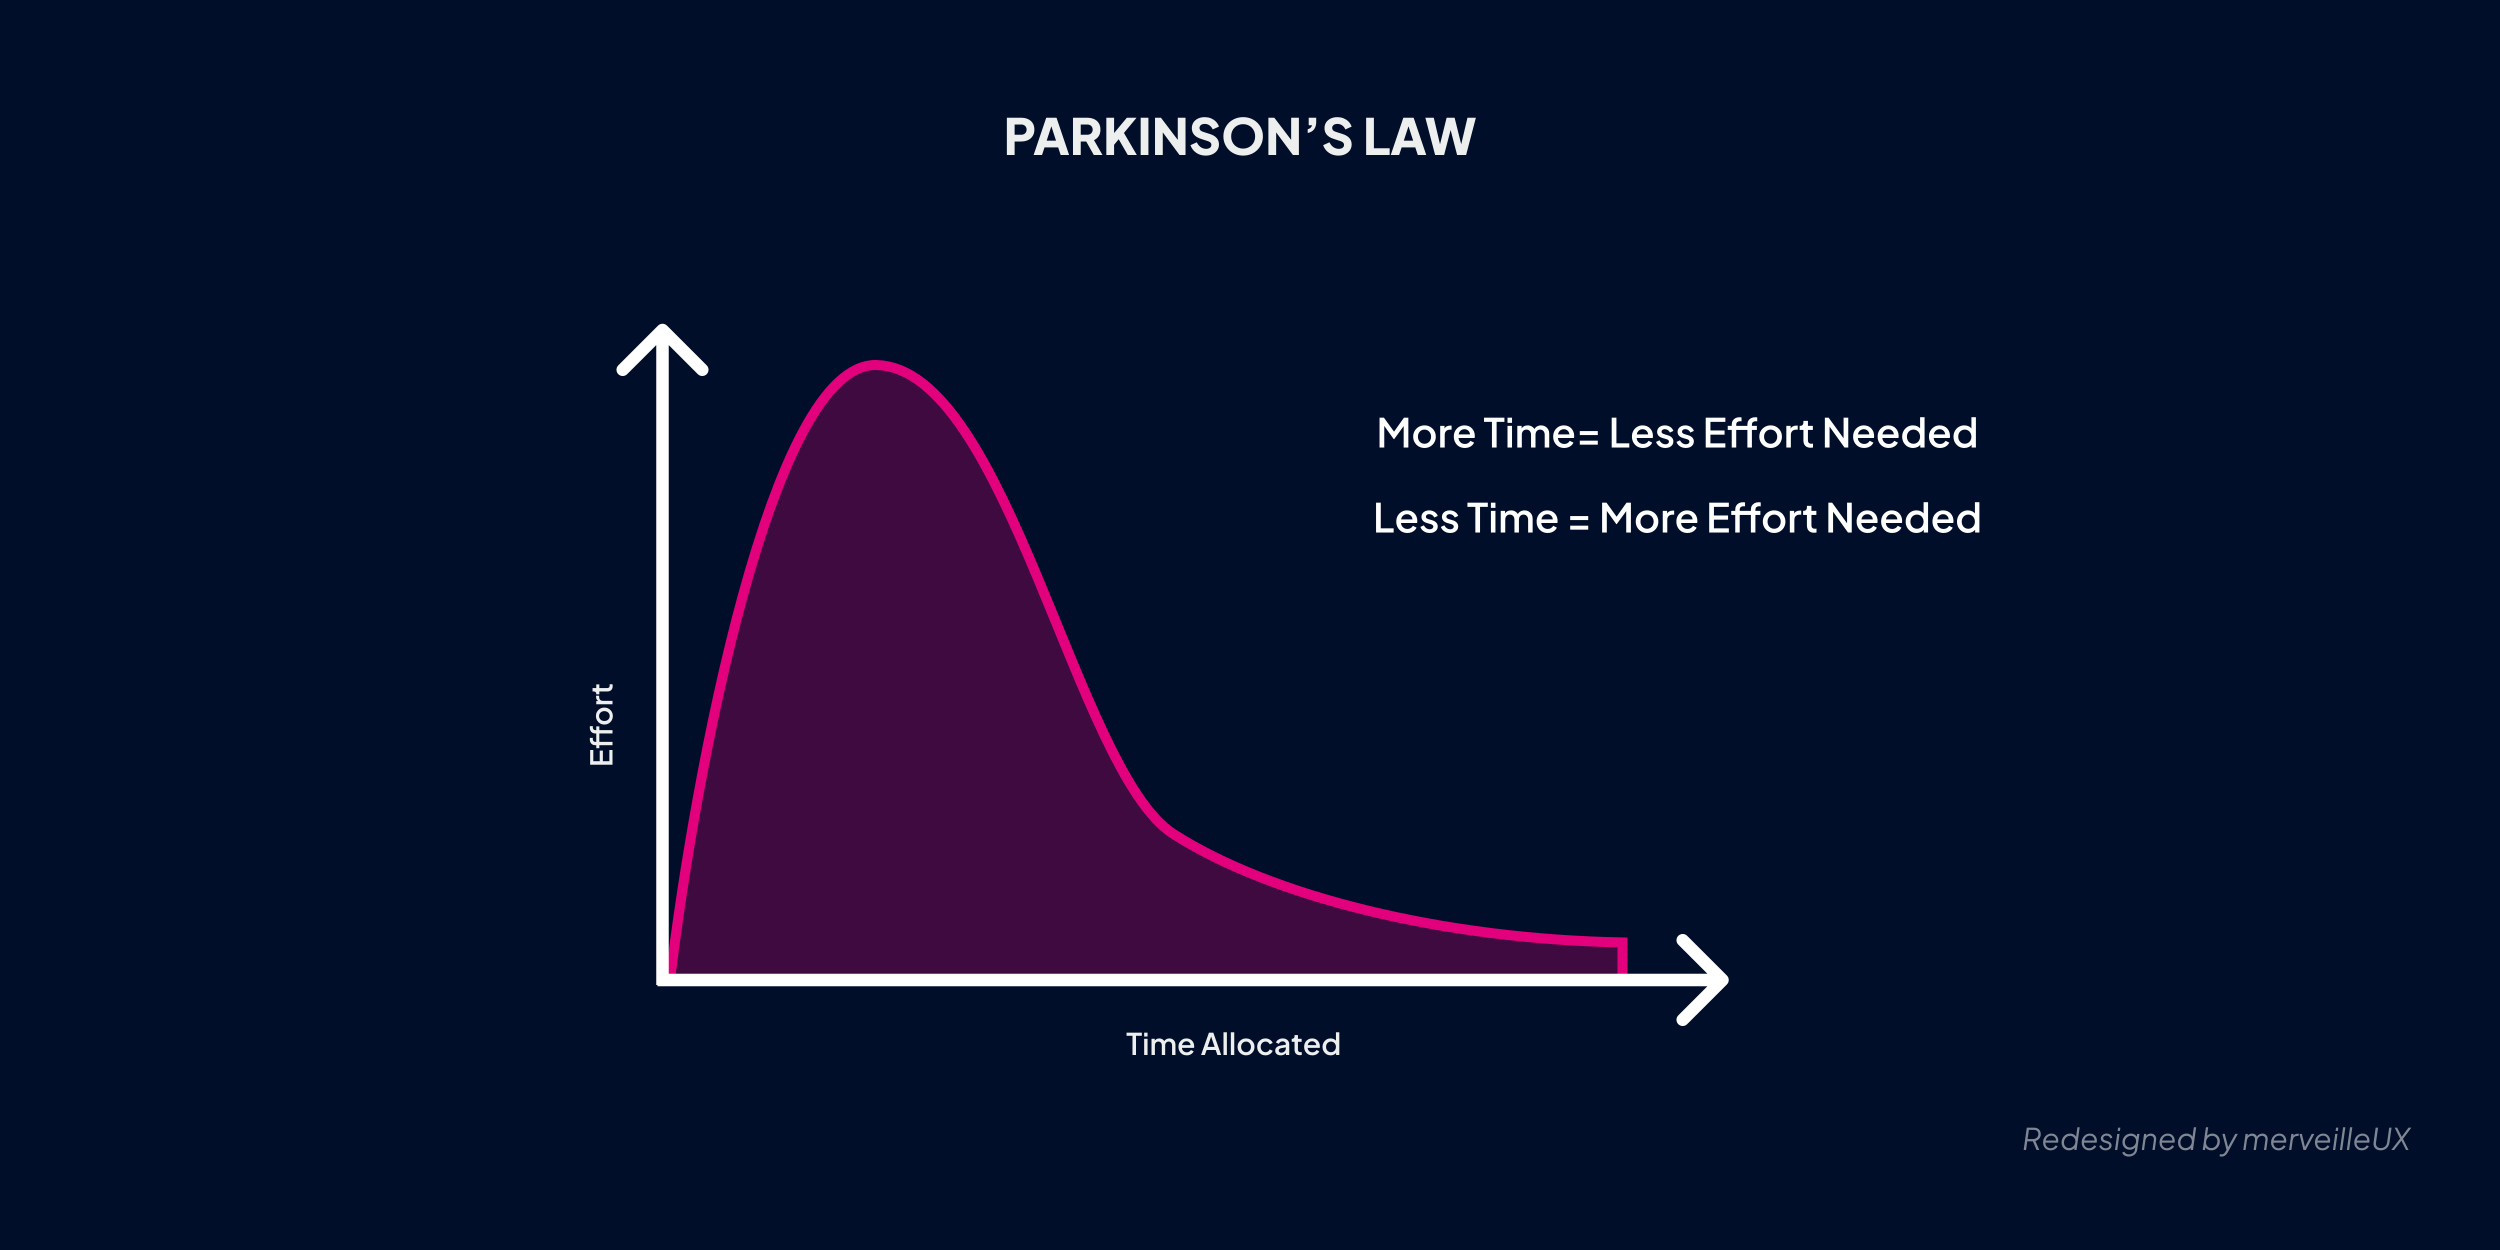 <svg width="1000" height="500" viewBox="0 0 1000 500" fill="none" xmlns="http://www.w3.org/2000/svg">
<rect width="1000" height="500" fill="#000E29"/>
<path d="M350.478 146.003C308.538 145.202 278.018 309.667 268 392H649V376.98C576.874 375.645 508.421 358.622 469.352 333.588C430.284 308.555 402.903 147.004 350.478 146.003Z" fill="#E3007C" fill-opacity="0.28" stroke="#E3007C" stroke-width="4"/>
<path d="M809.467 460L810.715 451.06H813.643C814.187 451.06 814.659 451.168 815.059 451.384C815.459 451.6 815.767 451.904 815.983 452.296C816.199 452.68 816.307 453.136 816.307 453.664C816.307 454.112 816.219 454.524 816.043 454.9C815.867 455.268 815.615 455.58 815.287 455.836C814.967 456.092 814.587 456.28 814.147 456.4L815.707 460H814.639L812.983 456.124L813.583 456.52H810.907L810.427 460H809.467ZM811.039 455.62H813.211C813.635 455.62 814.007 455.536 814.327 455.368C814.647 455.192 814.895 454.956 815.071 454.66C815.255 454.364 815.347 454.024 815.347 453.64C815.347 453.112 815.187 452.7 814.867 452.404C814.555 452.108 814.131 451.96 813.595 451.96H811.555L811.039 455.62ZM820.215 460.144C819.639 460.144 819.127 460.012 818.679 459.748C818.231 459.476 817.875 459.104 817.611 458.632C817.355 458.16 817.227 457.62 817.227 457.012C817.227 456.524 817.307 456.064 817.467 455.632C817.635 455.2 817.867 454.82 818.163 454.492C818.467 454.156 818.819 453.896 819.219 453.712C819.619 453.52 820.059 453.424 820.539 453.424C821.131 453.424 821.635 453.56 822.051 453.832C822.467 454.104 822.783 454.46 822.999 454.9C823.215 455.332 823.323 455.792 823.323 456.28C823.323 456.408 823.311 456.548 823.287 456.7C823.263 456.852 823.243 456.972 823.227 457.06H817.791L817.851 456.22H822.771L822.315 456.568C822.427 456.144 822.411 455.76 822.267 455.416C822.131 455.064 821.907 454.784 821.595 454.576C821.291 454.368 820.935 454.264 820.527 454.264C820.015 454.264 819.583 454.388 819.231 454.636C818.879 454.884 818.611 455.232 818.427 455.68C818.251 456.12 818.163 456.632 818.163 457.216C818.163 457.64 818.259 458.012 818.451 458.332C818.643 458.644 818.895 458.884 819.207 459.052C819.519 459.22 819.859 459.304 820.227 459.304C820.699 459.304 821.103 459.192 821.439 458.968C821.783 458.736 822.067 458.452 822.291 458.116L823.047 458.548C822.895 458.836 822.679 459.104 822.399 459.352C822.119 459.592 821.791 459.784 821.415 459.928C821.047 460.072 820.647 460.144 820.215 460.144ZM827.585 460.144C827.009 460.144 826.497 460.012 826.049 459.748C825.601 459.476 825.249 459.108 824.993 458.644C824.745 458.172 824.621 457.636 824.621 457.036C824.621 456.54 824.705 456.076 824.873 455.644C825.041 455.204 825.277 454.82 825.581 454.492C825.885 454.156 826.241 453.896 826.649 453.712C827.065 453.52 827.517 453.424 828.005 453.424C828.597 453.424 829.105 453.548 829.529 453.796C829.953 454.044 830.281 454.384 830.513 454.816L830.393 455.008L830.957 450.916H831.869L830.609 460H829.709L829.901 458.56L830.165 458.704C829.917 459.168 829.561 459.524 829.097 459.772C828.633 460.02 828.129 460.144 827.585 460.144ZM827.645 459.244C828.117 459.244 828.541 459.12 828.917 458.872C829.301 458.624 829.605 458.296 829.829 457.888C830.053 457.48 830.165 457.04 830.165 456.568C830.165 456.136 830.073 455.752 829.889 455.416C829.705 455.08 829.453 454.816 829.133 454.624C828.813 454.424 828.449 454.324 828.041 454.324C827.569 454.324 827.145 454.448 826.769 454.696C826.401 454.944 826.109 455.276 825.893 455.692C825.685 456.1 825.581 456.548 825.581 457.036C825.581 457.46 825.669 457.84 825.845 458.176C826.021 458.504 826.265 458.764 826.577 458.956C826.889 459.148 827.245 459.244 827.645 459.244ZM835.648 460.144C835.072 460.144 834.56 460.012 834.112 459.748C833.664 459.476 833.308 459.104 833.044 458.632C832.788 458.16 832.66 457.62 832.66 457.012C832.66 456.524 832.74 456.064 832.9 455.632C833.068 455.2 833.3 454.82 833.596 454.492C833.9 454.156 834.252 453.896 834.652 453.712C835.052 453.52 835.492 453.424 835.972 453.424C836.564 453.424 837.068 453.56 837.484 453.832C837.9 454.104 838.216 454.46 838.432 454.9C838.648 455.332 838.756 455.792 838.756 456.28C838.756 456.408 838.744 456.548 838.72 456.7C838.696 456.852 838.676 456.972 838.66 457.06H833.224L833.284 456.22H838.204L837.748 456.568C837.86 456.144 837.844 455.76 837.7 455.416C837.564 455.064 837.34 454.784 837.028 454.576C836.724 454.368 836.368 454.264 835.96 454.264C835.448 454.264 835.016 454.388 834.664 454.636C834.312 454.884 834.044 455.232 833.86 455.68C833.684 456.12 833.596 456.632 833.596 457.216C833.596 457.64 833.692 458.012 833.884 458.332C834.076 458.644 834.328 458.884 834.64 459.052C834.952 459.22 835.292 459.304 835.66 459.304C836.132 459.304 836.536 459.192 836.872 458.968C837.216 458.736 837.5 458.452 837.724 458.116L838.48 458.548C838.328 458.836 838.112 459.104 837.832 459.352C837.552 459.592 837.224 459.784 836.848 459.928C836.48 460.072 836.08 460.144 835.648 460.144ZM842.215 460.144C841.807 460.144 841.431 460.072 841.087 459.928C840.743 459.784 840.451 459.58 840.211 459.316C839.971 459.044 839.799 458.732 839.695 458.38L840.475 458.068C840.619 458.46 840.851 458.768 841.171 458.992C841.499 459.216 841.875 459.328 842.299 459.328C842.707 459.328 843.043 459.224 843.307 459.016C843.571 458.8 843.703 458.532 843.703 458.212C843.703 457.996 843.623 457.816 843.463 457.672C843.311 457.52 843.071 457.4 842.743 457.312L841.843 457.06C841.347 456.924 840.971 456.716 840.715 456.436C840.459 456.148 840.331 455.808 840.331 455.416C840.331 455.048 840.435 454.716 840.643 454.42C840.851 454.116 841.131 453.876 841.483 453.7C841.835 453.516 842.223 453.424 842.647 453.424C843.215 453.424 843.707 453.572 844.123 453.868C844.539 454.164 844.811 454.56 844.939 455.056L844.147 455.368C844.019 455 843.823 454.72 843.559 454.528C843.295 454.336 842.975 454.24 842.599 454.24C842.207 454.24 841.887 454.34 841.639 454.54C841.391 454.74 841.267 454.992 841.267 455.296C841.267 455.512 841.331 455.692 841.459 455.836C841.595 455.98 841.811 456.096 842.107 456.184L843.139 456.496C843.619 456.64 843.987 456.856 844.243 457.144C844.507 457.432 844.639 457.776 844.639 458.176C844.639 458.544 844.531 458.876 844.315 459.172C844.107 459.468 843.819 459.704 843.451 459.88C843.083 460.056 842.671 460.144 842.215 460.144ZM845.992 460L846.892 453.568H847.804L846.904 460H845.992ZM847.06 452.38L847.24 451.06H848.152L847.972 452.38H847.06ZM851.529 462.64C851.065 462.64 850.653 462.568 850.293 462.424C849.933 462.288 849.633 462.1 849.393 461.86C849.161 461.62 848.993 461.344 848.889 461.032L849.729 460.684C849.825 460.964 850.025 461.208 850.329 461.416C850.633 461.632 851.065 461.74 851.625 461.74C851.985 461.74 852.333 461.672 852.669 461.536C853.005 461.4 853.293 461.192 853.533 460.912C853.773 460.64 853.921 460.288 853.977 459.856L854.193 458.32L854.457 458.464C854.209 458.928 853.853 459.284 853.389 459.532C852.933 459.78 852.441 459.904 851.913 459.904C851.377 459.904 850.885 459.78 850.437 459.532C849.989 459.276 849.633 458.924 849.369 458.476C849.105 458.02 848.973 457.492 848.973 456.892C848.973 456.42 849.057 455.976 849.225 455.56C849.393 455.136 849.629 454.764 849.933 454.444C850.245 454.124 850.605 453.876 851.013 453.7C851.421 453.516 851.865 453.424 852.345 453.424C852.897 453.424 853.381 453.548 853.797 453.796C854.221 454.036 854.549 454.36 854.781 454.768L854.661 455.008L854.853 453.568H855.765L854.889 459.88C854.817 460.432 854.621 460.916 854.301 461.332C853.981 461.748 853.581 462.068 853.101 462.292C852.621 462.524 852.097 462.64 851.529 462.64ZM851.985 459.004C852.433 459.004 852.841 458.888 853.209 458.656C853.585 458.416 853.885 458.104 854.109 457.72C854.333 457.336 854.445 456.924 854.445 456.484C854.445 456.076 854.357 455.708 854.181 455.38C854.005 455.052 853.761 454.796 853.449 454.612C853.137 454.42 852.777 454.324 852.369 454.324C851.937 454.324 851.533 454.436 851.157 454.66C850.789 454.884 850.493 455.188 850.269 455.572C850.045 455.948 849.933 456.376 849.933 456.856C849.933 457.264 850.021 457.632 850.197 457.96C850.381 458.28 850.629 458.536 850.941 458.728C851.253 458.912 851.601 459.004 851.985 459.004ZM856.726 460L857.626 453.568H858.526L858.358 454.816L858.154 454.744C858.362 454.328 858.662 454.004 859.054 453.772C859.454 453.54 859.886 453.424 860.35 453.424C860.814 453.424 861.214 453.532 861.55 453.748C861.894 453.964 862.146 454.264 862.306 454.648C862.474 455.032 862.522 455.472 862.45 455.968L861.886 460H860.986L861.538 456.028C861.61 455.508 861.518 455.096 861.262 454.792C861.006 454.48 860.638 454.324 860.158 454.324C859.822 454.324 859.51 454.4 859.222 454.552C858.942 454.704 858.706 454.92 858.514 455.2C858.33 455.48 858.21 455.812 858.154 456.196L857.626 460H856.726ZM866.797 460.144C866.221 460.144 865.709 460.012 865.261 459.748C864.813 459.476 864.457 459.104 864.193 458.632C863.937 458.16 863.809 457.62 863.809 457.012C863.809 456.524 863.889 456.064 864.049 455.632C864.217 455.2 864.449 454.82 864.745 454.492C865.049 454.156 865.401 453.896 865.801 453.712C866.201 453.52 866.641 453.424 867.121 453.424C867.713 453.424 868.217 453.56 868.633 453.832C869.049 454.104 869.365 454.46 869.581 454.9C869.797 455.332 869.905 455.792 869.905 456.28C869.905 456.408 869.893 456.548 869.869 456.7C869.845 456.852 869.825 456.972 869.809 457.06H864.373L864.433 456.22H869.353L868.897 456.568C869.009 456.144 868.993 455.76 868.849 455.416C868.713 455.064 868.489 454.784 868.177 454.576C867.873 454.368 867.517 454.264 867.109 454.264C866.597 454.264 866.165 454.388 865.813 454.636C865.461 454.884 865.193 455.232 865.009 455.68C864.833 456.12 864.745 456.632 864.745 457.216C864.745 457.64 864.841 458.012 865.033 458.332C865.225 458.644 865.477 458.884 865.789 459.052C866.101 459.22 866.441 459.304 866.809 459.304C867.281 459.304 867.685 459.192 868.021 458.968C868.365 458.736 868.649 458.452 868.873 458.116L869.629 458.548C869.477 458.836 869.261 459.104 868.981 459.352C868.701 459.592 868.373 459.784 867.997 459.928C867.629 460.072 867.229 460.144 866.797 460.144ZM874.167 460.144C873.591 460.144 873.079 460.012 872.631 459.748C872.183 459.476 871.831 459.108 871.575 458.644C871.327 458.172 871.203 457.636 871.203 457.036C871.203 456.54 871.287 456.076 871.455 455.644C871.623 455.204 871.859 454.82 872.163 454.492C872.467 454.156 872.823 453.896 873.231 453.712C873.647 453.52 874.099 453.424 874.587 453.424C875.179 453.424 875.687 453.548 876.111 453.796C876.535 454.044 876.863 454.384 877.095 454.816L876.975 455.008L877.539 450.916H878.451L877.191 460H876.291L876.483 458.56L876.747 458.704C876.499 459.168 876.143 459.524 875.679 459.772C875.215 460.02 874.711 460.144 874.167 460.144ZM874.227 459.244C874.699 459.244 875.123 459.12 875.499 458.872C875.883 458.624 876.187 458.296 876.411 457.888C876.635 457.48 876.747 457.04 876.747 456.568C876.747 456.136 876.655 455.752 876.471 455.416C876.287 455.08 876.035 454.816 875.715 454.624C875.395 454.424 875.031 454.324 874.623 454.324C874.151 454.324 873.727 454.448 873.351 454.696C872.983 454.944 872.691 455.276 872.475 455.692C872.267 456.1 872.163 456.548 872.163 457.036C872.163 457.46 872.251 457.84 872.427 458.176C872.603 458.504 872.847 458.764 873.159 458.956C873.471 459.148 873.827 459.244 874.227 459.244ZM884.545 460.144C883.985 460.144 883.473 460.016 883.009 459.76C882.553 459.496 882.221 459.136 882.013 458.68L882.193 458.56L882.001 460H881.089L882.361 450.916H883.273L882.697 455.008L882.397 454.744C882.677 454.336 883.037 454.016 883.477 453.784C883.925 453.544 884.421 453.424 884.965 453.424C885.565 453.424 886.089 453.564 886.537 453.844C886.985 454.116 887.329 454.488 887.569 454.96C887.817 455.424 887.941 455.948 887.941 456.532C887.941 457.02 887.857 457.484 887.689 457.924C887.521 458.356 887.281 458.74 886.969 459.076C886.665 459.412 886.305 459.676 885.889 459.868C885.481 460.052 885.033 460.144 884.545 460.144ZM884.521 459.244C884.993 459.244 885.413 459.12 885.781 458.872C886.149 458.624 886.441 458.296 886.657 457.888C886.873 457.48 886.981 457.036 886.981 456.556C886.981 456.124 886.889 455.74 886.705 455.404C886.529 455.068 886.281 454.804 885.961 454.612C885.649 454.42 885.281 454.324 884.857 454.324C884.385 454.324 883.961 454.448 883.585 454.696C883.217 454.936 882.929 455.256 882.721 455.656C882.513 456.056 882.409 456.492 882.409 456.964C882.409 457.404 882.501 457.796 882.685 458.14C882.869 458.484 883.117 458.756 883.429 458.956C883.749 459.148 884.113 459.244 884.521 459.244ZM888.643 462.64C888.507 462.64 888.371 462.628 888.235 462.604C888.099 462.58 887.971 462.544 887.851 462.496L887.923 461.668C888.003 461.676 888.103 461.688 888.223 461.704C888.335 461.728 888.451 461.74 888.571 461.74C888.843 461.74 889.071 461.7 889.255 461.62C889.447 461.548 889.623 461.424 889.783 461.248C889.943 461.072 890.111 460.832 890.287 460.528L890.839 459.592L890.719 460.384L888.955 453.556H889.903L891.331 459.196H891.031L894.103 453.556H895.123L891.163 460.84C890.995 461.152 890.791 461.444 890.551 461.716C890.319 461.996 890.047 462.22 889.735 462.388C889.423 462.556 889.059 462.64 888.643 462.64ZM897.32 460L898.22 453.568H899.12L898.964 454.756L898.856 454.576C899.08 454.208 899.372 453.924 899.732 453.724C900.092 453.524 900.476 453.424 900.884 453.424C901.388 453.424 901.82 453.564 902.18 453.844C902.54 454.124 902.772 454.5 902.876 454.972L902.636 454.96C902.852 454.448 903.176 454.064 903.608 453.808C904.048 453.552 904.504 453.424 904.976 453.424C905.424 453.424 905.816 453.532 906.152 453.748C906.488 453.964 906.74 454.264 906.908 454.648C907.084 455.032 907.136 455.472 907.064 455.968L906.5 460H905.6L906.152 456.028C906.2 455.676 906.172 455.376 906.068 455.128C905.972 454.872 905.816 454.676 905.6 454.54C905.392 454.396 905.136 454.324 904.832 454.324C904.536 454.324 904.248 454.392 903.968 454.528C903.696 454.664 903.464 454.86 903.272 455.116C903.08 455.372 902.96 455.68 902.912 456.04L902.36 460H901.46L902.012 456.028C902.06 455.676 902.032 455.376 901.928 455.128C901.832 454.872 901.676 454.676 901.46 454.54C901.252 454.396 900.996 454.324 900.692 454.324C900.38 454.324 900.084 454.4 899.804 454.552C899.532 454.704 899.3 454.92 899.108 455.2C898.924 455.48 898.804 455.812 898.748 456.196L898.22 460H897.32ZM911.41 460.144C910.834 460.144 910.322 460.012 909.874 459.748C909.426 459.476 909.07 459.104 908.806 458.632C908.55 458.16 908.422 457.62 908.422 457.012C908.422 456.524 908.502 456.064 908.662 455.632C908.83 455.2 909.062 454.82 909.358 454.492C909.662 454.156 910.014 453.896 910.414 453.712C910.814 453.52 911.254 453.424 911.734 453.424C912.326 453.424 912.83 453.56 913.246 453.832C913.662 454.104 913.978 454.46 914.194 454.9C914.41 455.332 914.518 455.792 914.518 456.28C914.518 456.408 914.506 456.548 914.482 456.7C914.458 456.852 914.438 456.972 914.422 457.06H908.986L909.046 456.22H913.966L913.51 456.568C913.622 456.144 913.606 455.76 913.462 455.416C913.326 455.064 913.102 454.784 912.79 454.576C912.486 454.368 912.13 454.264 911.722 454.264C911.21 454.264 910.778 454.388 910.426 454.636C910.074 454.884 909.806 455.232 909.622 455.68C909.446 456.12 909.358 456.632 909.358 457.216C909.358 457.64 909.454 458.012 909.646 458.332C909.838 458.644 910.09 458.884 910.402 459.052C910.714 459.22 911.054 459.304 911.422 459.304C911.894 459.304 912.298 459.192 912.634 458.968C912.978 458.736 913.262 458.452 913.486 458.116L914.242 458.548C914.09 458.836 913.874 459.104 913.594 459.352C913.314 459.592 912.986 459.784 912.61 459.928C912.242 460.072 911.842 460.144 911.41 460.144ZM915.636 460L916.536 453.568H917.448L917.304 454.624L917.184 454.468C917.384 454.164 917.648 453.924 917.976 453.748C918.312 453.572 918.7 453.484 919.14 453.484H919.548L919.416 454.384H918.852C918.388 454.384 917.996 454.532 917.676 454.828C917.364 455.124 917.164 455.568 917.076 456.16L916.548 460H915.636ZM921.395 460L919.799 453.568H920.759L922.079 459.208H921.767L924.683 453.568H925.739L922.295 460H921.395ZM928.953 460.144C928.377 460.144 927.865 460.012 927.417 459.748C926.969 459.476 926.613 459.104 926.349 458.632C926.093 458.16 925.965 457.62 925.965 457.012C925.965 456.524 926.045 456.064 926.205 455.632C926.373 455.2 926.605 454.82 926.901 454.492C927.205 454.156 927.557 453.896 927.957 453.712C928.357 453.52 928.797 453.424 929.277 453.424C929.869 453.424 930.373 453.56 930.789 453.832C931.205 454.104 931.521 454.46 931.737 454.9C931.953 455.332 932.061 455.792 932.061 456.28C932.061 456.408 932.049 456.548 932.025 456.7C932.001 456.852 931.981 456.972 931.965 457.06H926.529L926.589 456.22H931.509L931.053 456.568C931.165 456.144 931.149 455.76 931.005 455.416C930.869 455.064 930.645 454.784 930.333 454.576C930.029 454.368 929.673 454.264 929.265 454.264C928.753 454.264 928.321 454.388 927.969 454.636C927.617 454.884 927.349 455.232 927.165 455.68C926.989 456.12 926.901 456.632 926.901 457.216C926.901 457.64 926.997 458.012 927.189 458.332C927.381 458.644 927.633 458.884 927.945 459.052C928.257 459.22 928.597 459.304 928.965 459.304C929.437 459.304 929.841 459.192 930.177 458.968C930.521 458.736 930.805 458.452 931.029 458.116L931.785 458.548C931.633 458.836 931.417 459.104 931.137 459.352C930.857 459.592 930.529 459.784 930.153 459.928C929.785 460.072 929.385 460.144 928.953 460.144ZM933.179 460L934.079 453.568H934.991L934.091 460H933.179ZM934.247 452.38L934.427 451.06H935.339L935.159 452.38H934.247ZM935.957 460L937.229 450.916H938.141L936.869 460H935.957ZM938.734 460L940.006 450.916H940.918L939.646 460H938.734ZM944.691 460.144C944.115 460.144 943.603 460.012 943.155 459.748C942.707 459.476 942.351 459.104 942.087 458.632C941.831 458.16 941.703 457.62 941.703 457.012C941.703 456.524 941.783 456.064 941.943 455.632C942.111 455.2 942.343 454.82 942.639 454.492C942.943 454.156 943.295 453.896 943.695 453.712C944.095 453.52 944.535 453.424 945.015 453.424C945.607 453.424 946.111 453.56 946.527 453.832C946.943 454.104 947.259 454.46 947.475 454.9C947.691 455.332 947.799 455.792 947.799 456.28C947.799 456.408 947.787 456.548 947.763 456.7C947.739 456.852 947.719 456.972 947.703 457.06H942.267L942.327 456.22H947.247L946.791 456.568C946.903 456.144 946.887 455.76 946.743 455.416C946.607 455.064 946.383 454.784 946.071 454.576C945.767 454.368 945.411 454.264 945.003 454.264C944.491 454.264 944.059 454.388 943.707 454.636C943.355 454.884 943.087 455.232 942.903 455.68C942.727 456.12 942.639 456.632 942.639 457.216C942.639 457.64 942.735 458.012 942.927 458.332C943.119 458.644 943.371 458.884 943.683 459.052C943.995 459.22 944.335 459.304 944.703 459.304C945.175 459.304 945.579 459.192 945.915 458.968C946.259 458.736 946.543 458.452 946.767 458.116L947.523 458.548C947.371 458.836 947.155 459.104 946.875 459.352C946.595 459.592 946.267 459.784 945.891 459.928C945.523 460.072 945.123 460.144 944.691 460.144ZM952.266 460.144C951.618 460.144 951.066 460.012 950.61 459.748C950.162 459.476 949.83 459.108 949.614 458.644C949.406 458.18 949.342 457.652 949.422 457.06L950.262 451.06H951.234L950.394 457.084C950.338 457.516 950.378 457.896 950.514 458.224C950.658 458.544 950.882 458.796 951.186 458.98C951.498 459.156 951.874 459.244 952.314 459.244C952.754 459.244 953.15 459.156 953.502 458.98C953.862 458.796 954.158 458.544 954.39 458.224C954.63 457.896 954.778 457.516 954.834 457.084L955.674 451.06H956.622L955.77 457.108C955.69 457.7 955.49 458.224 955.17 458.68C954.858 459.136 954.454 459.496 953.958 459.76C953.462 460.016 952.898 460.144 952.266 460.144ZM956.516 460L960.056 455.44L957.86 451.06H958.868L960.884 455.116L960.44 455.08L963.404 451.06H964.556L961.184 455.548L963.416 460H962.408L960.368 455.884L960.824 455.932L957.644 460H956.516Z" fill="white" fill-opacity="0.5"/>
<path d="M402.75 62V47.1H408.47C409.496 47.1 410.403 47.28 411.19 47.64C411.99 48 412.616 48.533 413.07 49.24C413.523 49.947 413.75 50.82 413.75 51.86C413.75 52.873 413.516 53.733 413.05 54.44C412.596 55.147 411.97 55.687 411.17 56.06C410.383 56.42 409.483 56.6 408.47 56.6H405.85V62H402.75ZM405.85 53.9H408.49C408.93 53.9 409.31 53.813 409.63 53.64C409.95 53.467 410.196 53.227 410.37 52.92C410.556 52.613 410.65 52.26 410.65 51.86C410.65 51.447 410.556 51.087 410.37 50.78C410.196 50.473 409.95 50.233 409.63 50.06C409.31 49.887 408.93 49.8 408.49 49.8H405.85V53.9ZM413.447 62L418.487 47.1H422.607L427.647 62H424.267L423.267 58.96H417.807L416.807 62H413.447ZM418.667 56.26H422.407L420.127 49.22H420.967L418.667 56.26ZM429.195 62V47.1H434.895C435.922 47.1 436.828 47.28 437.615 47.64C438.415 48 439.042 48.533 439.495 49.24C439.948 49.947 440.175 50.82 440.175 51.86C440.175 52.873 439.942 53.74 439.475 54.46C439.008 55.167 438.382 55.7 437.595 56.06L440.995 62H437.515L433.835 55.42L435.835 56.6H432.295V62H429.195ZM432.295 53.9H434.915C435.355 53.9 435.735 53.813 436.055 53.64C436.375 53.467 436.622 53.227 436.795 52.92C436.982 52.613 437.075 52.26 437.075 51.86C437.075 51.447 436.982 51.087 436.795 50.78C436.622 50.473 436.375 50.233 436.055 50.06C435.735 49.887 435.355 49.8 434.915 49.8H432.295V53.9ZM442.535 62V47.1H445.635V54.56L444.775 54.26L450.735 47.1H454.615L448.715 54.22L448.895 52.02L454.735 62H451.115L447.475 55.7L445.635 57.92V62H442.535ZM456.265 62V47.1H459.365V62H456.265ZM462.007 62V47.1H464.388L472.388 57.64L471.108 57.94V47.1H474.208V62H471.808L463.948 51.38L465.108 51.08V62H462.007ZM482.271 62.24C481.338 62.24 480.458 62.073 479.631 61.74C478.818 61.393 478.111 60.907 477.511 60.28C476.925 59.653 476.485 58.913 476.191 58.06L478.731 56.92C479.105 57.733 479.618 58.373 480.271 58.84C480.938 59.307 481.671 59.54 482.471 59.54C482.898 59.54 483.265 59.473 483.571 59.34C483.878 59.207 484.118 59.027 484.291 58.8C484.465 58.56 484.551 58.28 484.551 57.96C484.551 57.613 484.445 57.32 484.231 57.08C484.018 56.827 483.685 56.627 483.231 56.48L480.311 55.52C479.125 55.133 478.231 54.587 477.631 53.88C477.031 53.16 476.731 52.3 476.731 51.3C476.731 50.42 476.945 49.647 477.371 48.98C477.811 48.313 478.418 47.793 479.191 47.42C479.978 47.047 480.878 46.86 481.891 46.86C482.785 46.86 483.611 47.013 484.371 47.32C485.131 47.627 485.785 48.06 486.331 48.62C486.891 49.18 487.311 49.853 487.591 50.64L485.071 51.78C484.791 51.087 484.371 50.547 483.811 50.16C483.251 49.76 482.611 49.56 481.891 49.56C481.478 49.56 481.111 49.627 480.791 49.76C480.471 49.893 480.225 50.087 480.051 50.34C479.878 50.58 479.791 50.86 479.791 51.18C479.791 51.527 479.905 51.833 480.131 52.1C480.358 52.353 480.698 52.553 481.151 52.7L484.011 53.62C485.211 54.007 486.105 54.547 486.691 55.24C487.291 55.933 487.591 56.78 487.591 57.78C487.591 58.647 487.365 59.42 486.911 60.1C486.458 60.767 485.831 61.293 485.031 61.68C484.245 62.053 483.325 62.24 482.271 62.24ZM497.26 62.24C496.14 62.24 495.1 62.047 494.14 61.66C493.18 61.273 492.34 60.733 491.62 60.04C490.914 59.333 490.36 58.513 489.96 57.58C489.56 56.647 489.36 55.633 489.36 54.54C489.36 53.447 489.554 52.433 489.94 51.5C490.34 50.567 490.894 49.753 491.6 49.06C492.32 48.367 493.16 47.827 494.12 47.44C495.08 47.053 496.127 46.86 497.26 46.86C498.394 46.86 499.44 47.053 500.4 47.44C501.36 47.827 502.194 48.367 502.9 49.06C503.62 49.753 504.174 50.567 504.56 51.5C504.96 52.433 505.16 53.447 505.16 54.54C505.16 55.633 504.96 56.647 504.56 57.58C504.16 58.513 503.6 59.333 502.88 60.04C502.174 60.733 501.34 61.273 500.38 61.66C499.42 62.047 498.38 62.24 497.26 62.24ZM497.26 59.44C497.94 59.44 498.567 59.32 499.14 59.08C499.727 58.84 500.24 58.507 500.68 58.08C501.12 57.64 501.46 57.12 501.7 56.52C501.94 55.92 502.06 55.26 502.06 54.54C502.06 53.82 501.94 53.167 501.7 52.58C501.46 51.98 501.12 51.46 500.68 51.02C500.24 50.58 499.727 50.247 499.14 50.02C498.567 49.78 497.94 49.66 497.26 49.66C496.58 49.66 495.947 49.78 495.36 50.02C494.787 50.247 494.28 50.58 493.84 51.02C493.4 51.46 493.06 51.98 492.82 52.58C492.58 53.167 492.46 53.82 492.46 54.54C492.46 55.26 492.58 55.92 492.82 56.52C493.06 57.12 493.4 57.64 493.84 58.08C494.28 58.507 494.787 58.84 495.36 59.08C495.947 59.32 496.58 59.44 497.26 59.44ZM507.359 62V47.1H509.739L517.739 57.64L516.459 57.94V47.1H519.559V62H517.159L509.299 51.38L510.459 51.08V62H507.359ZM523.083 53.2V51.7C523.549 51.593 523.929 51.4 524.223 51.12C524.529 50.827 524.729 50.487 524.823 50.1H523.483V47.1H526.483V48.84C526.483 50.013 526.196 50.98 525.623 51.74C525.049 52.487 524.203 52.973 523.083 53.2ZM535.338 62.24C534.404 62.24 533.524 62.073 532.698 61.74C531.884 61.393 531.178 60.907 530.578 60.28C529.991 59.653 529.551 58.913 529.258 58.06L531.798 56.92C532.171 57.733 532.684 58.373 533.338 58.84C534.004 59.307 534.738 59.54 535.538 59.54C535.964 59.54 536.331 59.473 536.638 59.34C536.944 59.207 537.184 59.027 537.358 58.8C537.531 58.56 537.618 58.28 537.618 57.96C537.618 57.613 537.511 57.32 537.298 57.08C537.084 56.827 536.751 56.627 536.298 56.48L533.378 55.52C532.191 55.133 531.298 54.587 530.698 53.88C530.098 53.16 529.798 52.3 529.798 51.3C529.798 50.42 530.011 49.647 530.438 48.98C530.878 48.313 531.484 47.793 532.258 47.42C533.044 47.047 533.944 46.86 534.958 46.86C535.851 46.86 536.678 47.013 537.438 47.32C538.198 47.627 538.851 48.06 539.398 48.62C539.958 49.18 540.378 49.853 540.658 50.64L538.138 51.78C537.858 51.087 537.438 50.547 536.878 50.16C536.318 49.76 535.678 49.56 534.958 49.56C534.544 49.56 534.178 49.627 533.858 49.76C533.538 49.893 533.291 50.087 533.118 50.34C532.944 50.58 532.858 50.86 532.858 51.18C532.858 51.527 532.971 51.833 533.198 52.1C533.424 52.353 533.764 52.553 534.218 52.7L537.078 53.62C538.278 54.007 539.171 54.547 539.758 55.24C540.358 55.933 540.658 56.78 540.658 57.78C540.658 58.647 540.431 59.42 539.978 60.1C539.524 60.767 538.898 61.293 538.098 61.68C537.311 62.053 536.391 62.24 535.338 62.24ZM546.461 62V47.1H549.561V59.3H555.861V62H546.461ZM556.298 62L561.338 47.1H565.458L570.498 62H567.118L566.118 58.96H560.658L559.658 62H556.298ZM561.518 56.26H565.258L562.978 49.22H563.818L561.518 56.26ZM574.046 62L570.146 47.1H573.506L576.446 59.58H575.546L578.646 47.1H581.846L584.946 59.58H584.046L586.986 47.1H590.346L586.446 62H582.846L579.726 50H580.766L577.646 62H574.046Z" fill="#EDEFEE"/>
<path d="M266.768 130.232C265.791 129.256 264.209 129.256 263.232 130.232L247.322 146.142C246.346 147.118 246.346 148.701 247.322 149.678C248.299 150.654 249.882 150.654 250.858 149.678L265 135.536L279.142 149.678C280.118 150.654 281.701 150.654 282.678 149.678C283.654 148.701 283.654 147.118 282.678 146.142L266.768 130.232ZM267.5 394L267.5 132L262.5 132L262.5 394L267.5 394Z" fill="white"/>
<path d="M690.768 393.768C691.744 392.791 691.744 391.209 690.768 390.232L674.858 374.322C673.882 373.346 672.299 373.346 671.322 374.322C670.346 375.299 670.346 376.882 671.322 377.858L685.464 392L671.322 406.142C670.346 407.118 670.346 408.701 671.322 409.678C672.299 410.654 673.882 410.654 674.858 409.678L690.768 393.768ZM263 394.5H689V389.5H263V394.5Z" fill="white"/>
<path d="M245 305.898L236.06 305.898L236.06 300.006L237.32 300.006L237.32 304.482L239.888 304.482L239.888 300.246L241.148 300.246L241.148 304.482L243.74 304.482L243.74 300.006L245 300.006L245 305.898ZM245 298.091L239.732 298.091L239.732 299.291L238.508 299.291L238.508 298.091L238.172 298.091C237.684 298.091 237.276 297.991 236.948 297.791C236.612 297.591 236.356 297.315 236.18 296.963C236.004 296.603 235.916 296.191 235.916 295.727C235.916 295.639 235.924 295.539 235.94 295.427C235.948 295.315 235.96 295.223 235.976 295.151L237.152 295.151C237.136 295.215 237.128 295.287 237.128 295.367C237.12 295.447 237.116 295.511 237.116 295.559C237.116 295.919 237.2 296.207 237.368 296.423C237.528 296.639 237.796 296.747 238.172 296.747L238.508 296.747L238.508 293.639L239.732 293.639L239.732 296.747L245 296.747L245 298.091ZM245 293.399L239.732 293.399L239.732 294.587L238.508 294.587L238.508 293.399L238.172 293.399C237.684 293.399 237.276 293.299 236.948 293.099C236.612 292.891 236.356 292.611 236.18 292.259C236.004 291.899 235.916 291.491 235.916 291.035C235.916 290.939 235.924 290.835 235.94 290.723C235.948 290.611 235.96 290.519 235.976 290.447L237.152 290.447C237.136 290.519 237.128 290.595 237.128 290.675C237.12 290.747 237.116 290.811 237.116 290.867C237.116 291.227 237.2 291.515 237.368 291.731C237.528 291.939 237.796 292.043 238.172 292.043L238.508 292.043L238.508 290.555L239.732 290.555L239.732 292.043L245 292.043L245 293.399ZM245.144 286.422C245.144 287.046 244.996 287.618 244.7 288.138C244.404 288.65 244 289.058 243.488 289.362C242.976 289.666 242.396 289.818 241.748 289.818C241.092 289.818 240.512 289.666 240.008 289.362C239.496 289.058 239.096 288.65 238.808 288.138C238.512 287.626 238.364 287.054 238.364 286.422C238.364 285.782 238.512 285.21 238.808 284.706C239.096 284.194 239.496 283.79 240.008 283.494C240.512 283.19 241.092 283.038 241.748 283.038C242.404 283.038 242.988 283.19 243.5 283.494C244.012 283.798 244.416 284.206 244.712 284.718C245 285.23 245.144 285.798 245.144 286.422ZM243.884 286.422C243.884 286.038 243.792 285.698 243.608 285.402C243.424 285.106 243.172 284.874 242.852 284.706C242.524 284.53 242.156 284.442 241.748 284.442C241.34 284.442 240.976 284.53 240.656 284.706C240.336 284.874 240.084 285.106 239.9 285.402C239.716 285.698 239.624 286.038 239.624 286.422C239.624 286.798 239.716 287.138 239.9 287.442C240.084 287.738 240.336 287.974 240.656 288.15C240.976 288.318 241.34 288.402 241.748 288.402C242.156 288.402 242.524 288.318 242.852 288.15C243.172 287.974 243.424 287.738 243.608 287.442C243.792 287.138 243.884 286.798 243.884 286.422ZM245 281.714L238.508 281.714L238.508 280.418L239.816 280.418L239.624 280.538C239.2 280.394 238.896 280.162 238.712 279.842C238.52 279.522 238.424 279.138 238.424 278.69L238.424 278.294L239.66 278.294L239.66 278.858C239.66 279.306 239.8 279.67 240.08 279.95C240.352 280.222 240.744 280.358 241.256 280.358L245 280.358L245 281.714ZM245.072 274.441C245.072 275.121 244.88 275.649 244.496 276.025C244.112 276.401 243.572 276.589 242.876 276.589L239.732 276.589L239.732 277.729L238.508 277.729L238.508 277.549C238.508 277.245 238.42 277.009 238.244 276.841C238.068 276.673 237.828 276.589 237.524 276.589L237.02 276.589L237.02 275.233L238.508 275.233L238.508 273.757L239.732 273.757L239.732 275.233L242.816 275.233C243.04 275.233 243.232 275.197 243.392 275.125C243.544 275.053 243.664 274.937 243.752 274.777C243.832 274.617 243.872 274.409 243.872 274.153C243.872 274.089 243.868 274.017 243.86 273.937C243.852 273.857 243.844 273.781 243.836 273.709L245 273.709C245.016 273.821 245.032 273.945 245.048 274.081C245.064 274.217 245.072 274.337 245.072 274.441Z" fill="#EDEFEE"/>
<path d="M452.994 422V414.32H450.618V413.06H456.738V414.32H454.398V422H452.994ZM457.665 422V415.508H459.021V422H457.665ZM457.665 414.62V413.06H459.021V414.62H457.665ZM460.606 422V415.508H461.902V416.912L461.734 416.696C461.87 416.256 462.118 415.924 462.478 415.7C462.838 415.476 463.25 415.364 463.714 415.364C464.234 415.364 464.694 415.504 465.094 415.784C465.502 416.056 465.774 416.42 465.91 416.876L465.526 416.912C465.718 416.392 466.01 416.004 466.402 415.748C466.802 415.492 467.258 415.364 467.77 415.364C468.218 415.364 468.622 415.468 468.982 415.676C469.35 415.884 469.642 416.172 469.858 416.54C470.074 416.908 470.182 417.328 470.182 417.8V422H468.826V418.172C468.826 417.844 468.766 417.568 468.646 417.344C468.534 417.112 468.374 416.936 468.166 416.816C467.966 416.688 467.73 416.624 467.458 416.624C467.186 416.624 466.946 416.688 466.738 416.816C466.53 416.936 466.366 417.112 466.246 417.344C466.126 417.576 466.066 417.852 466.066 418.172V422H464.722V418.172C464.722 417.844 464.662 417.568 464.542 417.344C464.43 417.112 464.27 416.936 464.062 416.816C463.862 416.688 463.622 416.624 463.342 416.624C463.07 416.624 462.83 416.688 462.622 416.816C462.414 416.936 462.25 417.112 462.13 417.344C462.018 417.576 461.962 417.852 461.962 418.172V422H460.606ZM474.682 422.144C474.034 422.144 473.458 421.996 472.954 421.7C472.458 421.396 472.07 420.988 471.79 420.476C471.51 419.956 471.37 419.376 471.37 418.736C471.37 418.08 471.51 417.5 471.79 416.996C472.078 416.492 472.462 416.096 472.942 415.808C473.422 415.512 473.966 415.364 474.574 415.364C475.062 415.364 475.498 415.448 475.882 415.616C476.266 415.784 476.59 416.016 476.854 416.312C477.118 416.6 477.318 416.932 477.454 417.308C477.598 417.684 477.67 418.084 477.67 418.508C477.67 418.612 477.666 418.72 477.658 418.832C477.65 418.944 477.634 419.048 477.61 419.144H472.438V418.064H476.842L476.194 418.556C476.274 418.164 476.246 417.816 476.11 417.512C475.982 417.2 475.782 416.956 475.51 416.78C475.246 416.596 474.934 416.504 474.574 416.504C474.214 416.504 473.894 416.596 473.614 416.78C473.334 416.956 473.118 417.212 472.966 417.548C472.814 417.876 472.754 418.276 472.786 418.748C472.746 419.188 472.806 419.572 472.966 419.9C473.134 420.228 473.366 420.484 473.662 420.668C473.966 420.852 474.31 420.944 474.694 420.944C475.086 420.944 475.418 420.856 475.69 420.68C475.97 420.504 476.19 420.276 476.35 419.996L477.454 420.536C477.326 420.84 477.126 421.116 476.854 421.364C476.59 421.604 476.27 421.796 475.894 421.94C475.526 422.076 475.122 422.144 474.682 422.144ZM480.431 422L483.575 413.06H485.327L488.471 422H486.959L486.275 419.996H482.639L481.943 422H480.431ZM483.047 418.736H485.843L484.259 414.056H484.655L483.047 418.736ZM489.399 422V412.916H490.755V422H489.399ZM492.341 422V412.916H493.697V422H492.341ZM498.414 422.144C497.79 422.144 497.218 421.996 496.698 421.7C496.186 421.404 495.778 421 495.474 420.488C495.17 419.976 495.018 419.396 495.018 418.748C495.018 418.092 495.17 417.512 495.474 417.008C495.778 416.496 496.186 416.096 496.698 415.808C497.21 415.512 497.782 415.364 498.414 415.364C499.054 415.364 499.626 415.512 500.13 415.808C500.642 416.096 501.046 416.496 501.342 417.008C501.646 417.512 501.798 418.092 501.798 418.748C501.798 419.404 501.646 419.988 501.342 420.5C501.038 421.012 500.63 421.416 500.118 421.712C499.606 422 499.038 422.144 498.414 422.144ZM498.414 420.884C498.798 420.884 499.138 420.792 499.434 420.608C499.73 420.424 499.962 420.172 500.13 419.852C500.306 419.524 500.394 419.156 500.394 418.748C500.394 418.34 500.306 417.976 500.13 417.656C499.962 417.336 499.73 417.084 499.434 416.9C499.138 416.716 498.798 416.624 498.414 416.624C498.038 416.624 497.698 416.716 497.394 416.9C497.098 417.084 496.862 417.336 496.686 417.656C496.518 417.976 496.434 418.34 496.434 418.748C496.434 419.156 496.518 419.524 496.686 419.852C496.862 420.172 497.098 420.424 497.394 420.608C497.698 420.792 498.038 420.884 498.414 420.884ZM506.206 422.144C505.558 422.144 504.982 421.996 504.478 421.7C503.982 421.396 503.586 420.988 503.29 420.476C503.002 419.964 502.858 419.384 502.858 418.736C502.858 418.096 503.002 417.52 503.29 417.008C503.578 416.496 503.974 416.096 504.478 415.808C504.982 415.512 505.558 415.364 506.206 415.364C506.646 415.364 507.058 415.444 507.442 415.604C507.826 415.756 508.158 415.968 508.438 416.24C508.726 416.512 508.938 416.828 509.074 417.188L507.886 417.74C507.75 417.404 507.53 417.136 507.226 416.936C506.93 416.728 506.59 416.624 506.206 416.624C505.838 416.624 505.506 416.716 505.21 416.9C504.922 417.076 504.694 417.328 504.526 417.656C504.358 417.976 504.274 418.34 504.274 418.748C504.274 419.156 504.358 419.524 504.526 419.852C504.694 420.172 504.922 420.424 505.21 420.608C505.506 420.792 505.838 420.884 506.206 420.884C506.598 420.884 506.938 420.784 507.226 420.584C507.522 420.376 507.742 420.1 507.886 419.756L509.074 420.32C508.946 420.664 508.738 420.976 508.45 421.256C508.17 421.528 507.838 421.744 507.454 421.904C507.07 422.064 506.654 422.144 506.206 422.144ZM512.285 422.144C511.845 422.144 511.457 422.068 511.121 421.916C510.793 421.756 510.537 421.54 510.353 421.268C510.169 420.988 510.077 420.66 510.077 420.284C510.077 419.932 510.153 419.616 510.305 419.336C510.465 419.056 510.709 418.82 511.037 418.628C511.365 418.436 511.777 418.3 512.273 418.22L514.529 417.848V418.916L512.537 419.264C512.177 419.328 511.913 419.444 511.745 419.612C511.577 419.772 511.493 419.98 511.493 420.236C511.493 420.484 511.585 420.688 511.769 420.848C511.961 421 512.205 421.076 512.501 421.076C512.869 421.076 513.189 420.996 513.461 420.836C513.741 420.676 513.957 420.464 514.109 420.2C514.261 419.928 514.337 419.628 514.337 419.3V417.632C514.337 417.312 514.217 417.052 513.977 416.852C513.745 416.644 513.433 416.54 513.041 416.54C512.681 416.54 512.365 416.636 512.093 416.828C511.829 417.012 511.633 417.252 511.505 417.548L510.377 416.984C510.497 416.664 510.693 416.384 510.965 416.144C511.237 415.896 511.553 415.704 511.913 415.568C512.281 415.432 512.669 415.364 513.077 415.364C513.589 415.364 514.041 415.46 514.433 415.652C514.833 415.844 515.141 416.112 515.357 416.456C515.581 416.792 515.693 417.184 515.693 417.632V422H514.397V420.824L514.673 420.86C514.521 421.124 514.325 421.352 514.085 421.544C513.853 421.736 513.585 421.884 513.281 421.988C512.985 422.092 512.653 422.144 512.285 422.144ZM519.969 422.072C519.289 422.072 518.761 421.88 518.385 421.496C518.009 421.112 517.821 420.572 517.821 419.876V416.732H516.681V415.508H516.861C517.165 415.508 517.401 415.42 517.569 415.244C517.737 415.068 517.821 414.828 517.821 414.524V414.02H519.177V415.508H520.653V416.732H519.177V419.816C519.177 420.04 519.213 420.232 519.285 420.392C519.357 420.544 519.473 420.664 519.633 420.752C519.793 420.832 520.001 420.872 520.257 420.872C520.321 420.872 520.393 420.868 520.473 420.86C520.553 420.852 520.629 420.844 520.701 420.836V422C520.589 422.016 520.465 422.032 520.329 422.048C520.193 422.064 520.073 422.072 519.969 422.072ZM524.955 422.144C524.307 422.144 523.731 421.996 523.227 421.7C522.731 421.396 522.343 420.988 522.063 420.476C521.783 419.956 521.643 419.376 521.643 418.736C521.643 418.08 521.783 417.5 522.063 416.996C522.351 416.492 522.735 416.096 523.215 415.808C523.695 415.512 524.239 415.364 524.847 415.364C525.335 415.364 525.771 415.448 526.155 415.616C526.539 415.784 526.863 416.016 527.127 416.312C527.391 416.6 527.591 416.932 527.727 417.308C527.871 417.684 527.943 418.084 527.943 418.508C527.943 418.612 527.939 418.72 527.931 418.832C527.923 418.944 527.907 419.048 527.883 419.144H522.711V418.064H527.115L526.467 418.556C526.547 418.164 526.519 417.816 526.383 417.512C526.255 417.2 526.055 416.956 525.783 416.78C525.519 416.596 525.207 416.504 524.847 416.504C524.487 416.504 524.167 416.596 523.887 416.78C523.607 416.956 523.391 417.212 523.239 417.548C523.087 417.876 523.027 418.276 523.059 418.748C523.019 419.188 523.079 419.572 523.239 419.9C523.407 420.228 523.639 420.484 523.935 420.668C524.239 420.852 524.583 420.944 524.967 420.944C525.359 420.944 525.691 420.856 525.963 420.68C526.243 420.504 526.463 420.276 526.623 419.996L527.727 420.536C527.599 420.84 527.399 421.116 527.127 421.364C526.863 421.604 526.543 421.796 526.167 421.94C525.799 422.076 525.395 422.144 524.955 422.144ZM532.267 422.144C531.643 422.144 531.083 421.996 530.587 421.7C530.099 421.396 529.711 420.988 529.423 420.476C529.143 419.964 529.003 419.388 529.003 418.748C529.003 418.108 529.147 417.532 529.435 417.02C529.723 416.508 530.111 416.104 530.599 415.808C531.087 415.512 531.639 415.364 532.255 415.364C532.775 415.364 533.235 415.468 533.635 415.676C534.035 415.884 534.351 416.172 534.583 416.54L534.379 416.852V412.916H535.723V422H534.439V420.68L534.595 420.932C534.371 421.324 534.051 421.624 533.635 421.832C533.219 422.04 532.763 422.144 532.267 422.144ZM532.399 420.884C532.775 420.884 533.111 420.792 533.407 420.608C533.711 420.424 533.947 420.172 534.115 419.852C534.291 419.524 534.379 419.156 534.379 418.748C534.379 418.34 534.291 417.976 534.115 417.656C533.947 417.336 533.711 417.084 533.407 416.9C533.111 416.716 532.775 416.624 532.399 416.624C532.023 416.624 531.683 416.716 531.379 416.9C531.075 417.084 530.839 417.336 530.671 417.656C530.503 417.976 530.419 418.34 530.419 418.748C530.419 419.156 530.503 419.524 530.671 419.852C530.839 420.172 531.071 420.424 531.367 420.608C531.671 420.792 532.015 420.884 532.399 420.884Z" fill="#EDEFEE"/>
<path d="M551.818 179V167.08H553.578L558.058 173.288H557.178L561.578 167.08H563.338V179H561.466V169.304L562.17 169.496L557.674 175.64H557.482L553.082 169.496L553.706 169.304V179H551.818ZM569.802 179.192C568.97 179.192 568.208 178.995 567.514 178.6C566.832 178.205 566.288 177.667 565.882 176.984C565.477 176.301 565.274 175.528 565.274 174.664C565.274 173.789 565.477 173.016 565.882 172.344C566.288 171.661 566.832 171.128 567.514 170.744C568.197 170.349 568.96 170.152 569.802 170.152C570.656 170.152 571.418 170.349 572.09 170.744C572.773 171.128 573.312 171.661 573.706 172.344C574.112 173.016 574.314 173.789 574.314 174.664C574.314 175.539 574.112 176.317 573.706 177C573.301 177.683 572.757 178.221 572.074 178.616C571.392 179 570.634 179.192 569.802 179.192ZM569.802 177.512C570.314 177.512 570.768 177.389 571.162 177.144C571.557 176.899 571.866 176.563 572.09 176.136C572.325 175.699 572.442 175.208 572.442 174.664C572.442 174.12 572.325 173.635 572.09 173.208C571.866 172.781 571.557 172.445 571.162 172.2C570.768 171.955 570.314 171.832 569.802 171.832C569.301 171.832 568.848 171.955 568.442 172.2C568.048 172.445 567.733 172.781 567.498 173.208C567.274 173.635 567.162 174.12 567.162 174.664C567.162 175.208 567.274 175.699 567.498 176.136C567.733 176.563 568.048 176.899 568.442 177.144C568.848 177.389 569.301 177.512 569.802 177.512ZM576.079 179V170.344H577.807V172.088L577.647 171.832C577.839 171.267 578.149 170.861 578.575 170.616C579.002 170.36 579.514 170.232 580.111 170.232H580.639V171.88H579.887C579.29 171.88 578.805 172.067 578.431 172.44C578.069 172.803 577.887 173.325 577.887 174.008V179H576.079ZM585.94 179.192C585.076 179.192 584.308 178.995 583.636 178.6C582.975 178.195 582.458 177.651 582.084 176.968C581.711 176.275 581.524 175.501 581.524 174.648C581.524 173.773 581.711 173 582.084 172.328C582.468 171.656 582.98 171.128 583.62 170.744C584.26 170.349 584.986 170.152 585.796 170.152C586.447 170.152 587.028 170.264 587.54 170.488C588.052 170.712 588.484 171.021 588.836 171.416C589.188 171.8 589.455 172.243 589.636 172.744C589.828 173.245 589.924 173.779 589.924 174.344C589.924 174.483 589.919 174.627 589.908 174.776C589.898 174.925 589.876 175.064 589.844 175.192H582.948V173.752H588.82L587.956 174.408C588.063 173.885 588.026 173.421 587.844 173.016C587.674 172.6 587.407 172.275 587.044 172.04C586.692 171.795 586.276 171.672 585.796 171.672C585.316 171.672 584.89 171.795 584.516 172.04C584.143 172.275 583.855 172.616 583.652 173.064C583.45 173.501 583.37 174.035 583.412 174.664C583.359 175.251 583.439 175.763 583.652 176.2C583.876 176.637 584.186 176.979 584.58 177.224C584.986 177.469 585.444 177.592 585.956 177.592C586.479 177.592 586.922 177.475 587.284 177.24C587.658 177.005 587.951 176.701 588.164 176.328L589.636 177.048C589.466 177.453 589.199 177.821 588.836 178.152C588.484 178.472 588.058 178.728 587.556 178.92C587.066 179.101 586.527 179.192 585.94 179.192ZM596.774 179V168.76H593.606V167.08H601.766V168.76H598.646V179H596.774ZM603.001 179V170.344H604.809V179H603.001ZM603.001 169.16V167.08H604.809V169.16H603.001ZM606.923 179V170.344H608.651V172.216L608.427 171.928C608.609 171.341 608.939 170.899 609.419 170.6C609.899 170.301 610.449 170.152 611.067 170.152C611.761 170.152 612.374 170.339 612.907 170.712C613.451 171.075 613.814 171.56 613.995 172.168L613.483 172.216C613.739 171.523 614.129 171.005 614.651 170.664C615.185 170.323 615.793 170.152 616.475 170.152C617.073 170.152 617.611 170.291 618.091 170.568C618.582 170.845 618.971 171.229 619.259 171.72C619.547 172.211 619.691 172.771 619.691 173.4V179H617.883V173.896C617.883 173.459 617.803 173.091 617.643 172.792C617.494 172.483 617.281 172.248 617.003 172.088C616.737 171.917 616.422 171.832 616.059 171.832C615.697 171.832 615.377 171.917 615.099 172.088C614.822 172.248 614.603 172.483 614.443 172.792C614.283 173.101 614.203 173.469 614.203 173.896V179H612.411V173.896C612.411 173.459 612.331 173.091 612.171 172.792C612.022 172.483 611.809 172.248 611.531 172.088C611.265 171.917 610.945 171.832 610.571 171.832C610.209 171.832 609.889 171.917 609.611 172.088C609.334 172.248 609.115 172.483 608.955 172.792C608.806 173.101 608.731 173.469 608.731 173.896V179H606.923ZM625.69 179.192C624.826 179.192 624.058 178.995 623.386 178.6C622.725 178.195 622.208 177.651 621.834 176.968C621.461 176.275 621.274 175.501 621.274 174.648C621.274 173.773 621.461 173 621.834 172.328C622.218 171.656 622.73 171.128 623.37 170.744C624.01 170.349 624.736 170.152 625.546 170.152C626.197 170.152 626.778 170.264 627.29 170.488C627.802 170.712 628.234 171.021 628.586 171.416C628.938 171.8 629.205 172.243 629.386 172.744C629.578 173.245 629.674 173.779 629.674 174.344C629.674 174.483 629.669 174.627 629.658 174.776C629.648 174.925 629.626 175.064 629.594 175.192H622.698V173.752H628.57L627.706 174.408C627.813 173.885 627.776 173.421 627.594 173.016C627.424 172.6 627.157 172.275 626.794 172.04C626.442 171.795 626.026 171.672 625.546 171.672C625.066 171.672 624.64 171.795 624.266 172.04C623.893 172.275 623.605 172.616 623.402 173.064C623.2 173.501 623.12 174.035 623.162 174.664C623.109 175.251 623.189 175.763 623.402 176.2C623.626 176.637 623.936 176.979 624.33 177.224C624.736 177.469 625.194 177.592 625.706 177.592C626.229 177.592 626.672 177.475 627.034 177.24C627.408 177.005 627.701 176.701 627.914 176.328L629.386 177.048C629.216 177.453 628.949 177.821 628.586 178.152C628.234 178.472 627.808 178.728 627.306 178.92C626.816 179.101 626.277 179.192 625.69 179.192ZM631.919 174.024V172.424H639.119V174.024H631.919ZM631.919 177.864V176.264H639.119V177.864H631.919ZM644.677 179V167.08H646.565V177.32H651.717V179H644.677ZM657.19 179.192C656.326 179.192 655.558 178.995 654.886 178.6C654.225 178.195 653.708 177.651 653.334 176.968C652.961 176.275 652.774 175.501 652.774 174.648C652.774 173.773 652.961 173 653.334 172.328C653.718 171.656 654.23 171.128 654.87 170.744C655.51 170.349 656.236 170.152 657.046 170.152C657.697 170.152 658.278 170.264 658.79 170.488C659.302 170.712 659.734 171.021 660.086 171.416C660.438 171.8 660.705 172.243 660.886 172.744C661.078 173.245 661.174 173.779 661.174 174.344C661.174 174.483 661.169 174.627 661.158 174.776C661.148 174.925 661.126 175.064 661.094 175.192H654.198V173.752H660.07L659.206 174.408C659.313 173.885 659.276 173.421 659.094 173.016C658.924 172.6 658.657 172.275 658.294 172.04C657.942 171.795 657.526 171.672 657.046 171.672C656.566 171.672 656.14 171.795 655.766 172.04C655.393 172.275 655.105 172.616 654.902 173.064C654.7 173.501 654.62 174.035 654.662 174.664C654.609 175.251 654.689 175.763 654.902 176.2C655.126 176.637 655.436 176.979 655.83 177.224C656.236 177.469 656.694 177.592 657.206 177.592C657.729 177.592 658.172 177.475 658.534 177.24C658.908 177.005 659.201 176.701 659.414 176.328L660.886 177.048C660.716 177.453 660.449 177.821 660.086 178.152C659.734 178.472 659.308 178.728 658.806 178.92C658.316 179.101 657.777 179.192 657.19 179.192ZM666.139 179.192C665.253 179.192 664.475 178.973 663.803 178.536C663.141 178.099 662.677 177.512 662.411 176.776L663.803 176.12C664.037 176.611 664.357 177 664.763 177.288C665.179 177.576 665.637 177.72 666.139 177.72C666.565 177.72 666.912 177.624 667.179 177.432C667.445 177.24 667.579 176.979 667.579 176.648C667.579 176.435 667.52 176.264 667.403 176.136C667.285 175.997 667.136 175.885 666.955 175.8C666.784 175.715 666.608 175.651 666.427 175.608L665.067 175.224C664.32 175.011 663.76 174.691 663.387 174.264C663.024 173.827 662.843 173.32 662.843 172.744C662.843 172.221 662.976 171.768 663.243 171.384C663.509 170.989 663.877 170.685 664.347 170.472C664.816 170.259 665.344 170.152 665.931 170.152C666.72 170.152 667.424 170.349 668.043 170.744C668.661 171.128 669.099 171.667 669.355 172.36L667.963 173.016C667.792 172.6 667.52 172.269 667.147 172.024C666.784 171.779 666.373 171.656 665.915 171.656C665.52 171.656 665.205 171.752 664.971 171.944C664.736 172.125 664.619 172.365 664.619 172.664C664.619 172.867 664.672 173.037 664.779 173.176C664.885 173.304 665.024 173.411 665.195 173.496C665.365 173.571 665.541 173.635 665.723 173.688L667.131 174.104C667.845 174.307 668.395 174.627 668.779 175.064C669.163 175.491 669.355 176.003 669.355 176.6C669.355 177.112 669.216 177.565 668.939 177.96C668.672 178.344 668.299 178.648 667.819 178.872C667.339 179.085 666.779 179.192 666.139 179.192ZM674.326 179.192C673.441 179.192 672.662 178.973 671.99 178.536C671.329 178.099 670.865 177.512 670.598 176.776L671.99 176.12C672.225 176.611 672.545 177 672.95 177.288C673.366 177.576 673.825 177.72 674.326 177.72C674.753 177.72 675.1 177.624 675.366 177.432C675.633 177.24 675.766 176.979 675.766 176.648C675.766 176.435 675.708 176.264 675.59 176.136C675.473 175.997 675.324 175.885 675.142 175.8C674.972 175.715 674.796 175.651 674.614 175.608L673.254 175.224C672.508 175.011 671.948 174.691 671.574 174.264C671.212 173.827 671.03 173.32 671.03 172.744C671.03 172.221 671.164 171.768 671.43 171.384C671.697 170.989 672.065 170.685 672.534 170.472C673.004 170.259 673.532 170.152 674.118 170.152C674.908 170.152 675.612 170.349 676.23 170.744C676.849 171.128 677.286 171.667 677.542 172.36L676.15 173.016C675.98 172.6 675.708 172.269 675.334 172.024C674.972 171.779 674.561 171.656 674.102 171.656C673.708 171.656 673.393 171.752 673.158 171.944C672.924 172.125 672.806 172.365 672.806 172.664C672.806 172.867 672.86 173.037 672.966 173.176C673.073 173.304 673.212 173.411 673.382 173.496C673.553 173.571 673.729 173.635 673.91 173.688L675.318 174.104C676.033 174.307 676.582 174.627 676.966 175.064C677.35 175.491 677.542 176.003 677.542 176.6C677.542 177.112 677.404 177.565 677.126 177.96C676.86 178.344 676.486 178.648 676.006 178.872C675.526 179.085 674.966 179.192 674.326 179.192ZM682.287 179V167.08H690.143V168.76H684.175V172.184H689.823V173.864H684.175V177.32H690.143V179H682.287ZM692.696 179V171.976H691.096V170.344H692.696V169.896C692.696 169.245 692.829 168.701 693.096 168.264C693.363 167.816 693.731 167.475 694.2 167.24C694.68 167.005 695.229 166.888 695.848 166.888C695.965 166.888 696.099 166.899 696.248 166.92C696.397 166.931 696.52 166.947 696.616 166.968V168.536C696.531 168.515 696.435 168.504 696.328 168.504C696.221 168.493 696.136 168.488 696.072 168.488C695.592 168.488 695.208 168.6 694.92 168.824C694.632 169.037 694.488 169.395 694.488 169.896V170.344H698.632V171.976H694.488V179H692.696ZM698.952 179V171.976H697.368V170.344H698.952V169.896C698.952 169.245 699.085 168.701 699.352 168.264C699.629 167.816 700.003 167.475 700.472 167.24C700.952 167.005 701.496 166.888 702.104 166.888C702.232 166.888 702.371 166.899 702.52 166.92C702.669 166.931 702.792 166.947 702.888 166.968V168.536C702.792 168.515 702.691 168.504 702.584 168.504C702.488 168.493 702.403 168.488 702.328 168.488C701.848 168.488 701.464 168.6 701.176 168.824C700.899 169.037 700.76 169.395 700.76 169.896V170.344H702.744V171.976H700.76V179H698.952ZM708.255 179.192C707.423 179.192 706.661 178.995 705.967 178.6C705.285 178.205 704.741 177.667 704.335 176.984C703.93 176.301 703.727 175.528 703.727 174.664C703.727 173.789 703.93 173.016 704.335 172.344C704.741 171.661 705.285 171.128 705.967 170.744C706.65 170.349 707.413 170.152 708.255 170.152C709.109 170.152 709.871 170.349 710.543 170.744C711.226 171.128 711.765 171.661 712.159 172.344C712.565 173.016 712.767 173.789 712.767 174.664C712.767 175.539 712.565 176.317 712.159 177C711.754 177.683 711.21 178.221 710.527 178.616C709.845 179 709.087 179.192 708.255 179.192ZM708.255 177.512C708.767 177.512 709.221 177.389 709.615 177.144C710.01 176.899 710.319 176.563 710.543 176.136C710.778 175.699 710.895 175.208 710.895 174.664C710.895 174.12 710.778 173.635 710.543 173.208C710.319 172.781 710.01 172.445 709.615 172.2C709.221 171.955 708.767 171.832 708.255 171.832C707.754 171.832 707.301 171.955 706.895 172.2C706.501 172.445 706.186 172.781 705.951 173.208C705.727 173.635 705.615 174.12 705.615 174.664C705.615 175.208 705.727 175.699 705.951 176.136C706.186 176.563 706.501 176.899 706.895 177.144C707.301 177.389 707.754 177.512 708.255 177.512ZM714.533 179V170.344H716.261V172.088L716.101 171.832C716.293 171.267 716.602 170.861 717.029 170.616C717.455 170.36 717.967 170.232 718.565 170.232H719.093V171.88H718.341C717.743 171.88 717.258 172.067 716.885 172.44C716.522 172.803 716.341 173.325 716.341 174.008V179H714.533ZM724.23 179.096C723.323 179.096 722.619 178.84 722.118 178.328C721.616 177.816 721.366 177.096 721.366 176.168V171.976H719.846V170.344H720.086C720.491 170.344 720.806 170.227 721.03 169.992C721.254 169.757 721.366 169.437 721.366 169.032V168.36H723.174V170.344H725.142V171.976H723.174V176.088C723.174 176.387 723.222 176.643 723.318 176.856C723.414 177.059 723.568 177.219 723.782 177.336C723.995 177.443 724.272 177.496 724.614 177.496C724.699 177.496 724.795 177.491 724.902 177.48C725.008 177.469 725.11 177.459 725.206 177.448V179C725.056 179.021 724.891 179.043 724.71 179.064C724.528 179.085 724.368 179.096 724.23 179.096ZM729.943 179V167.08H731.463L738.151 176.312L737.431 176.424V167.08H739.303V179H737.783L731.143 169.704L731.831 169.576V179H729.943ZM745.659 179.192C744.795 179.192 744.027 178.995 743.355 178.6C742.694 178.195 742.176 177.651 741.803 176.968C741.43 176.275 741.243 175.501 741.243 174.648C741.243 173.773 741.43 173 741.803 172.328C742.187 171.656 742.699 171.128 743.339 170.744C743.979 170.349 744.704 170.152 745.515 170.152C746.166 170.152 746.747 170.264 747.259 170.488C747.771 170.712 748.203 171.021 748.555 171.416C748.907 171.8 749.174 172.243 749.355 172.744C749.547 173.245 749.643 173.779 749.643 174.344C749.643 174.483 749.638 174.627 749.627 174.776C749.616 174.925 749.595 175.064 749.563 175.192H742.667V173.752H748.539L747.675 174.408C747.782 173.885 747.744 173.421 747.563 173.016C747.392 172.6 747.126 172.275 746.763 172.04C746.411 171.795 745.995 171.672 745.515 171.672C745.035 171.672 744.608 171.795 744.235 172.04C743.862 172.275 743.574 172.616 743.371 173.064C743.168 173.501 743.088 174.035 743.131 174.664C743.078 175.251 743.158 175.763 743.371 176.2C743.595 176.637 743.904 176.979 744.299 177.224C744.704 177.469 745.163 177.592 745.675 177.592C746.198 177.592 746.64 177.475 747.003 177.24C747.376 177.005 747.67 176.701 747.883 176.328L749.355 177.048C749.184 177.453 748.918 177.821 748.555 178.152C748.203 178.472 747.776 178.728 747.275 178.92C746.784 179.101 746.246 179.192 745.659 179.192ZM755.472 179.192C754.608 179.192 753.84 178.995 753.168 178.6C752.506 178.195 751.989 177.651 751.616 176.968C751.242 176.275 751.056 175.501 751.056 174.648C751.056 173.773 751.242 173 751.616 172.328C752 171.656 752.512 171.128 753.152 170.744C753.792 170.349 754.517 170.152 755.328 170.152C755.978 170.152 756.56 170.264 757.072 170.488C757.584 170.712 758.016 171.021 758.368 171.416C758.72 171.8 758.986 172.243 759.168 172.744C759.36 173.245 759.456 173.779 759.456 174.344C759.456 174.483 759.45 174.627 759.44 174.776C759.429 174.925 759.408 175.064 759.376 175.192H752.48V173.752H758.352L757.488 174.408C757.594 173.885 757.557 173.421 757.376 173.016C757.205 172.6 756.938 172.275 756.576 172.04C756.224 171.795 755.808 171.672 755.328 171.672C754.848 171.672 754.421 171.795 754.048 172.04C753.674 172.275 753.386 172.616 753.184 173.064C752.981 173.501 752.901 174.035 752.944 174.664C752.89 175.251 752.97 175.763 753.184 176.2C753.408 176.637 753.717 176.979 754.112 177.224C754.517 177.469 754.976 177.592 755.488 177.592C756.01 177.592 756.453 177.475 756.816 177.24C757.189 177.005 757.482 176.701 757.696 176.328L759.168 177.048C758.997 177.453 758.73 177.821 758.368 178.152C758.016 178.472 757.589 178.728 757.088 178.92C756.597 179.101 756.058 179.192 755.472 179.192ZM765.22 179.192C764.388 179.192 763.641 178.995 762.98 178.6C762.329 178.195 761.812 177.651 761.428 176.968C761.055 176.285 760.868 175.517 760.868 174.664C760.868 173.811 761.06 173.043 761.444 172.36C761.828 171.677 762.345 171.139 762.996 170.744C763.647 170.349 764.383 170.152 765.204 170.152C765.897 170.152 766.511 170.291 767.044 170.568C767.577 170.845 767.999 171.229 768.308 171.72L768.036 172.136V166.888H769.828V179H768.116V177.24L768.324 177.576C768.025 178.099 767.599 178.499 767.044 178.776C766.489 179.053 765.881 179.192 765.22 179.192ZM765.396 177.512C765.897 177.512 766.345 177.389 766.74 177.144C767.145 176.899 767.46 176.563 767.684 176.136C767.919 175.699 768.036 175.208 768.036 174.664C768.036 174.12 767.919 173.635 767.684 173.208C767.46 172.781 767.145 172.445 766.74 172.2C766.345 171.955 765.897 171.832 765.396 171.832C764.895 171.832 764.441 171.955 764.036 172.2C763.631 172.445 763.316 172.781 763.092 173.208C762.868 173.635 762.756 174.12 762.756 174.664C762.756 175.208 762.868 175.699 763.092 176.136C763.316 176.563 763.625 176.899 764.02 177.144C764.425 177.389 764.884 177.512 765.396 177.512ZM776.003 179.192C775.139 179.192 774.371 178.995 773.699 178.6C773.037 178.195 772.52 177.651 772.147 176.968C771.773 176.275 771.587 175.501 771.587 174.648C771.587 173.773 771.773 173 772.147 172.328C772.531 171.656 773.043 171.128 773.683 170.744C774.323 170.349 775.048 170.152 775.859 170.152C776.509 170.152 777.091 170.264 777.603 170.488C778.115 170.712 778.547 171.021 778.899 171.416C779.251 171.8 779.517 172.243 779.699 172.744C779.891 173.245 779.987 173.779 779.987 174.344C779.987 174.483 779.981 174.627 779.971 174.776C779.96 174.925 779.939 175.064 779.907 175.192H773.011V173.752H778.883L778.019 174.408C778.125 173.885 778.088 173.421 777.907 173.016C777.736 172.6 777.469 172.275 777.107 172.04C776.755 171.795 776.339 171.672 775.859 171.672C775.379 171.672 774.952 171.795 774.579 172.04C774.205 172.275 773.917 172.616 773.715 173.064C773.512 173.501 773.432 174.035 773.475 174.664C773.421 175.251 773.501 175.763 773.715 176.2C773.939 176.637 774.248 176.979 774.643 177.224C775.048 177.469 775.507 177.592 776.019 177.592C776.541 177.592 776.984 177.475 777.347 177.24C777.72 177.005 778.013 176.701 778.227 176.328L779.699 177.048C779.528 177.453 779.261 177.821 778.899 178.152C778.547 178.472 778.12 178.728 777.619 178.92C777.128 179.101 776.589 179.192 776.003 179.192ZM785.751 179.192C784.919 179.192 784.173 178.995 783.511 178.6C782.861 178.195 782.343 177.651 781.959 176.968C781.586 176.285 781.399 175.517 781.399 174.664C781.399 173.811 781.591 173.043 781.975 172.36C782.359 171.677 782.877 171.139 783.527 170.744C784.178 170.349 784.914 170.152 785.735 170.152C786.429 170.152 787.042 170.291 787.575 170.568C788.109 170.845 788.53 171.229 788.839 171.72L788.567 172.136V166.888H790.359V179H788.647V177.24L788.855 177.576C788.557 178.099 788.13 178.499 787.575 178.776C787.021 179.053 786.413 179.192 785.751 179.192ZM785.927 177.512C786.429 177.512 786.877 177.389 787.271 177.144C787.677 176.899 787.991 176.563 788.215 176.136C788.45 175.699 788.567 175.208 788.567 174.664C788.567 174.12 788.45 173.635 788.215 173.208C787.991 172.781 787.677 172.445 787.271 172.2C786.877 171.955 786.429 171.832 785.927 171.832C785.426 171.832 784.973 171.955 784.567 172.2C784.162 172.445 783.847 172.781 783.623 173.208C783.399 173.635 783.287 174.12 783.287 174.664C783.287 175.208 783.399 175.699 783.623 176.136C783.847 176.563 784.157 176.899 784.551 177.144C784.957 177.389 785.415 177.512 785.927 177.512Z" fill="white"/>
<path d="M550.42 213V201.08H552.308V211.32H557.46V213H550.42ZM562.933 213.192C562.069 213.192 561.301 212.995 560.629 212.6C559.967 212.195 559.45 211.651 559.077 210.968C558.703 210.275 558.517 209.501 558.517 208.648C558.517 207.773 558.703 207 559.077 206.328C559.461 205.656 559.973 205.128 560.613 204.744C561.253 204.349 561.978 204.152 562.789 204.152C563.439 204.152 564.021 204.264 564.533 204.488C565.045 204.712 565.477 205.021 565.829 205.416C566.181 205.8 566.447 206.243 566.628 206.744C566.821 207.245 566.917 207.779 566.917 208.344C566.917 208.483 566.911 208.627 566.901 208.776C566.89 208.925 566.869 209.064 566.837 209.192H559.941V207.752H565.812L564.949 208.408C565.055 207.885 565.018 207.421 564.837 207.016C564.666 206.6 564.399 206.275 564.037 206.04C563.685 205.795 563.269 205.672 562.789 205.672C562.309 205.672 561.882 205.795 561.509 206.04C561.135 206.275 560.847 206.616 560.645 207.064C560.442 207.501 560.362 208.035 560.405 208.664C560.351 209.251 560.431 209.763 560.645 210.2C560.869 210.637 561.178 210.979 561.573 211.224C561.978 211.469 562.437 211.592 562.949 211.592C563.471 211.592 563.914 211.475 564.277 211.24C564.65 211.005 564.943 210.701 565.157 210.328L566.628 211.048C566.458 211.453 566.191 211.821 565.829 212.152C565.477 212.472 565.05 212.728 564.549 212.92C564.058 213.101 563.519 213.192 562.933 213.192ZM571.881 213.192C570.996 213.192 570.217 212.973 569.545 212.536C568.884 212.099 568.42 211.512 568.153 210.776L569.545 210.12C569.78 210.611 570.1 211 570.505 211.288C570.921 211.576 571.38 211.72 571.881 211.72C572.308 211.72 572.654 211.624 572.921 211.432C573.188 211.24 573.321 210.979 573.321 210.648C573.321 210.435 573.262 210.264 573.145 210.136C573.028 209.997 572.878 209.885 572.697 209.8C572.526 209.715 572.35 209.651 572.169 209.608L570.809 209.224C570.062 209.011 569.502 208.691 569.129 208.264C568.766 207.827 568.585 207.32 568.585 206.744C568.585 206.221 568.718 205.768 568.985 205.384C569.252 204.989 569.62 204.685 570.089 204.472C570.558 204.259 571.086 204.152 571.673 204.152C572.462 204.152 573.166 204.349 573.785 204.744C574.404 205.128 574.841 205.667 575.097 206.36L573.705 207.016C573.534 206.6 573.262 206.269 572.889 206.024C572.526 205.779 572.116 205.656 571.657 205.656C571.262 205.656 570.948 205.752 570.713 205.944C570.478 206.125 570.361 206.365 570.361 206.664C570.361 206.867 570.414 207.037 570.521 207.176C570.628 207.304 570.766 207.411 570.937 207.496C571.108 207.571 571.284 207.635 571.465 207.688L572.873 208.104C573.588 208.307 574.137 208.627 574.521 209.064C574.905 209.491 575.097 210.003 575.097 210.6C575.097 211.112 574.958 211.565 574.681 211.96C574.414 212.344 574.041 212.648 573.561 212.872C573.081 213.085 572.521 213.192 571.881 213.192ZM580.069 213.192C579.183 213.192 578.405 212.973 577.733 212.536C577.071 212.099 576.607 211.512 576.34 210.776L577.733 210.12C577.967 210.611 578.287 211 578.693 211.288C579.109 211.576 579.567 211.72 580.069 211.72C580.495 211.72 580.842 211.624 581.109 211.432C581.375 211.24 581.509 210.979 581.509 210.648C581.509 210.435 581.45 210.264 581.333 210.136C581.215 209.997 581.066 209.885 580.885 209.8C580.714 209.715 580.538 209.651 580.357 209.608L578.997 209.224C578.25 209.011 577.69 208.691 577.317 208.264C576.954 207.827 576.773 207.32 576.773 206.744C576.773 206.221 576.906 205.768 577.173 205.384C577.439 204.989 577.807 204.685 578.277 204.472C578.746 204.259 579.274 204.152 579.861 204.152C580.65 204.152 581.354 204.349 581.973 204.744C582.591 205.128 583.029 205.667 583.285 206.36L581.893 207.016C581.722 206.6 581.45 206.269 581.077 206.024C580.714 205.779 580.303 205.656 579.845 205.656C579.45 205.656 579.135 205.752 578.901 205.944C578.666 206.125 578.549 206.365 578.549 206.664C578.549 206.867 578.602 207.037 578.709 207.176C578.815 207.304 578.954 207.411 579.125 207.496C579.295 207.571 579.471 207.635 579.653 207.688L581.061 208.104C581.775 208.307 582.325 208.627 582.709 209.064C583.093 209.491 583.285 210.003 583.285 210.6C583.285 211.112 583.146 211.565 582.869 211.96C582.602 212.344 582.229 212.648 581.749 212.872C581.269 213.085 580.709 213.192 580.069 213.192ZM590.141 213V202.76H586.973V201.08H595.133V202.76H592.013V213H590.141ZM596.368 213V204.344H598.177V213H596.368ZM596.368 203.16V201.08H598.177V203.16H596.368ZM600.29 213V204.344H602.018V206.216L601.794 205.928C601.976 205.341 602.306 204.899 602.786 204.6C603.266 204.301 603.816 204.152 604.434 204.152C605.128 204.152 605.741 204.339 606.274 204.712C606.818 205.075 607.181 205.56 607.362 206.168L606.85 206.216C607.106 205.523 607.496 205.005 608.018 204.664C608.552 204.323 609.16 204.152 609.842 204.152C610.44 204.152 610.978 204.291 611.458 204.568C611.949 204.845 612.338 205.229 612.626 205.72C612.914 206.211 613.058 206.771 613.058 207.4V213H611.25V207.896C611.25 207.459 611.17 207.091 611.01 206.792C610.861 206.483 610.648 206.248 610.37 206.088C610.104 205.917 609.789 205.832 609.426 205.832C609.064 205.832 608.744 205.917 608.466 206.088C608.189 206.248 607.97 206.483 607.81 206.792C607.65 207.101 607.57 207.469 607.57 207.896V213H605.778V207.896C605.778 207.459 605.698 207.091 605.538 206.792C605.389 206.483 605.176 206.248 604.898 206.088C604.632 205.917 604.312 205.832 603.938 205.832C603.576 205.832 603.256 205.917 602.978 206.088C602.701 206.248 602.482 206.483 602.322 206.792C602.173 207.101 602.098 207.469 602.098 207.896V213H600.29ZM619.058 213.192C618.194 213.192 617.426 212.995 616.754 212.6C616.092 212.195 615.575 211.651 615.202 210.968C614.828 210.275 614.642 209.501 614.642 208.648C614.642 207.773 614.828 207 615.202 206.328C615.586 205.656 616.098 205.128 616.738 204.744C617.378 204.349 618.103 204.152 618.914 204.152C619.564 204.152 620.146 204.264 620.658 204.488C621.17 204.712 621.602 205.021 621.954 205.416C622.306 205.8 622.572 206.243 622.753 206.744C622.946 207.245 623.042 207.779 623.042 208.344C623.042 208.483 623.036 208.627 623.026 208.776C623.015 208.925 622.994 209.064 622.962 209.192H616.066V207.752H621.938L621.074 208.408C621.18 207.885 621.143 207.421 620.962 207.016C620.791 206.6 620.524 206.275 620.162 206.04C619.81 205.795 619.394 205.672 618.914 205.672C618.434 205.672 618.007 205.795 617.634 206.04C617.26 206.275 616.972 206.616 616.77 207.064C616.567 207.501 616.487 208.035 616.53 208.664C616.476 209.251 616.556 209.763 616.77 210.2C616.994 210.637 617.303 210.979 617.698 211.224C618.103 211.469 618.562 211.592 619.074 211.592C619.596 211.592 620.039 211.475 620.402 211.24C620.775 211.005 621.068 210.701 621.282 210.328L622.753 211.048C622.583 211.453 622.316 211.821 621.954 212.152C621.602 212.472 621.175 212.728 620.674 212.92C620.183 213.101 619.644 213.192 619.058 213.192ZM628.083 208.024V206.424H635.283V208.024H628.083ZM628.083 211.864V210.264H635.283V211.864H628.083ZM640.841 213V201.08H642.601L647.081 207.288H646.201L650.601 201.08H652.361V213H650.489V203.304L651.193 203.496L646.697 209.64H646.505L642.105 203.496L642.729 203.304V213H640.841ZM658.826 213.192C657.994 213.192 657.231 212.995 656.538 212.6C655.855 212.205 655.311 211.667 654.906 210.984C654.5 210.301 654.298 209.528 654.298 208.664C654.298 207.789 654.5 207.016 654.906 206.344C655.311 205.661 655.855 205.128 656.538 204.744C657.22 204.349 657.983 204.152 658.826 204.152C659.679 204.152 660.442 204.349 661.114 204.744C661.796 205.128 662.335 205.661 662.73 206.344C663.135 207.016 663.338 207.789 663.338 208.664C663.338 209.539 663.135 210.317 662.73 211C662.324 211.683 661.78 212.221 661.098 212.616C660.415 213 659.658 213.192 658.826 213.192ZM658.826 211.512C659.338 211.512 659.791 211.389 660.186 211.144C660.58 210.899 660.89 210.563 661.114 210.136C661.348 209.699 661.466 209.208 661.466 208.664C661.466 208.12 661.348 207.635 661.114 207.208C660.89 206.781 660.58 206.445 660.186 206.2C659.791 205.955 659.338 205.832 658.826 205.832C658.324 205.832 657.871 205.955 657.466 206.2C657.071 206.445 656.756 206.781 656.522 207.208C656.298 207.635 656.186 208.12 656.186 208.664C656.186 209.208 656.298 209.699 656.522 210.136C656.756 210.563 657.071 210.899 657.466 211.144C657.871 211.389 658.324 211.512 658.826 211.512ZM665.103 213V204.344H666.831V206.088L666.671 205.832C666.863 205.267 667.172 204.861 667.599 204.616C668.026 204.36 668.538 204.232 669.135 204.232H669.663V205.88H668.911C668.314 205.88 667.828 206.067 667.455 206.44C667.092 206.803 666.911 207.325 666.911 208.008V213H665.103ZM674.964 213.192C674.1 213.192 673.332 212.995 672.66 212.6C671.998 212.195 671.481 211.651 671.108 210.968C670.734 210.275 670.548 209.501 670.548 208.648C670.548 207.773 670.734 207 671.108 206.328C671.492 205.656 672.004 205.128 672.644 204.744C673.284 204.349 674.009 204.152 674.82 204.152C675.47 204.152 676.052 204.264 676.564 204.488C677.076 204.712 677.508 205.021 677.86 205.416C678.212 205.8 678.478 206.243 678.66 206.744C678.852 207.245 678.948 207.779 678.948 208.344C678.948 208.483 678.942 208.627 678.932 208.776C678.921 208.925 678.9 209.064 678.868 209.192H671.972V207.752H677.844L676.98 208.408C677.086 207.885 677.049 207.421 676.868 207.016C676.697 206.6 676.43 206.275 676.068 206.04C675.716 205.795 675.3 205.672 674.82 205.672C674.34 205.672 673.913 205.795 673.54 206.04C673.166 206.275 672.878 206.616 672.676 207.064C672.473 207.501 672.393 208.035 672.436 208.664C672.382 209.251 672.462 209.763 672.676 210.2C672.9 210.637 673.209 210.979 673.604 211.224C674.009 211.469 674.468 211.592 674.98 211.592C675.502 211.592 675.945 211.475 676.308 211.24C676.681 211.005 676.974 210.701 677.188 210.328L678.66 211.048C678.489 211.453 678.222 211.821 677.86 212.152C677.508 212.472 677.081 212.728 676.58 212.92C676.089 213.101 675.55 213.192 674.964 213.192ZM683.685 213V201.08H691.541V202.76H685.573V206.184H691.221V207.864H685.573V211.32H691.541V213H683.685ZM694.095 213V205.976H692.495V204.344H694.095V203.896C694.095 203.245 694.228 202.701 694.495 202.264C694.761 201.816 695.129 201.475 695.599 201.24C696.079 201.005 696.628 200.888 697.247 200.888C697.364 200.888 697.497 200.899 697.647 200.92C697.796 200.931 697.919 200.947 698.015 200.968V202.536C697.929 202.515 697.833 202.504 697.727 202.504C697.62 202.493 697.535 202.488 697.471 202.488C696.991 202.488 696.607 202.6 696.319 202.824C696.031 203.037 695.887 203.395 695.887 203.896V204.344H700.031V205.976H695.887V213H694.095ZM700.351 213V205.976H698.767V204.344H700.351V203.896C700.351 203.245 700.484 202.701 700.751 202.264C701.028 201.816 701.401 201.475 701.871 201.24C702.351 201.005 702.895 200.888 703.503 200.888C703.631 200.888 703.769 200.899 703.919 200.92C704.068 200.931 704.191 200.947 704.287 200.968V202.536C704.191 202.515 704.089 202.504 703.983 202.504C703.887 202.493 703.801 202.488 703.727 202.488C703.247 202.488 702.863 202.6 702.575 202.824C702.297 203.037 702.159 203.395 702.159 203.896V204.344H704.143V205.976H702.159V213H700.351ZM709.654 213.192C708.822 213.192 708.059 212.995 707.366 212.6C706.683 212.205 706.139 211.667 705.734 210.984C705.329 210.301 705.126 209.528 705.126 208.664C705.126 207.789 705.329 207.016 705.734 206.344C706.139 205.661 706.683 205.128 707.366 204.744C708.049 204.349 708.811 204.152 709.654 204.152C710.507 204.152 711.27 204.349 711.942 204.744C712.625 205.128 713.163 205.661 713.558 206.344C713.963 207.016 714.166 207.789 714.166 208.664C714.166 209.539 713.963 210.317 713.558 211C713.153 211.683 712.609 212.221 711.926 212.616C711.243 213 710.486 213.192 709.654 213.192ZM709.654 211.512C710.166 211.512 710.619 211.389 711.014 211.144C711.409 210.899 711.718 210.563 711.942 210.136C712.177 209.699 712.294 209.208 712.294 208.664C712.294 208.12 712.177 207.635 711.942 207.208C711.718 206.781 711.409 206.445 711.014 206.2C710.619 205.955 710.166 205.832 709.654 205.832C709.153 205.832 708.699 205.955 708.294 206.2C707.899 206.445 707.585 206.781 707.35 207.208C707.126 207.635 707.014 208.12 707.014 208.664C707.014 209.208 707.126 209.699 707.35 210.136C707.585 210.563 707.899 210.899 708.294 211.144C708.699 211.389 709.153 211.512 709.654 211.512ZM715.931 213V204.344H717.659V206.088L717.499 205.832C717.691 205.267 718 204.861 718.427 204.616C718.854 204.36 719.366 204.232 719.963 204.232H720.491V205.88H719.739C719.142 205.88 718.656 206.067 718.283 206.44C717.92 206.803 717.739 207.325 717.739 208.008V213H715.931ZM725.628 213.096C724.721 213.096 724.017 212.84 723.516 212.328C723.015 211.816 722.764 211.096 722.764 210.168V205.976H721.244V204.344H721.484C721.889 204.344 722.204 204.227 722.428 203.992C722.652 203.757 722.764 203.437 722.764 203.032V202.36H724.572V204.344H726.54V205.976H724.572V210.088C724.572 210.387 724.62 210.643 724.716 210.856C724.812 211.059 724.967 211.219 725.18 211.336C725.393 211.443 725.671 211.496 726.012 211.496C726.097 211.496 726.193 211.491 726.3 211.48C726.407 211.469 726.508 211.459 726.604 211.448V213C726.455 213.021 726.289 213.043 726.108 213.064C725.927 213.085 725.767 213.096 725.628 213.096ZM731.341 213V201.08H732.861L739.549 210.312L738.829 210.424V201.08H740.701V213H739.181L732.541 203.704L733.229 203.576V213H731.341ZM747.058 213.192C746.194 213.192 745.426 212.995 744.754 212.6C744.092 212.195 743.575 211.651 743.202 210.968C742.828 210.275 742.642 209.501 742.642 208.648C742.642 207.773 742.828 207 743.202 206.328C743.586 205.656 744.098 205.128 744.738 204.744C745.378 204.349 746.103 204.152 746.914 204.152C747.564 204.152 748.146 204.264 748.658 204.488C749.17 204.712 749.602 205.021 749.954 205.416C750.306 205.8 750.572 206.243 750.753 206.744C750.946 207.245 751.042 207.779 751.042 208.344C751.042 208.483 751.036 208.627 751.026 208.776C751.015 208.925 750.994 209.064 750.962 209.192H744.066V207.752H749.938L749.074 208.408C749.18 207.885 749.143 207.421 748.962 207.016C748.791 206.6 748.524 206.275 748.162 206.04C747.81 205.795 747.394 205.672 746.914 205.672C746.434 205.672 746.007 205.795 745.634 206.04C745.26 206.275 744.972 206.616 744.77 207.064C744.567 207.501 744.487 208.035 744.53 208.664C744.476 209.251 744.556 209.763 744.77 210.2C744.994 210.637 745.303 210.979 745.698 211.224C746.103 211.469 746.562 211.592 747.074 211.592C747.596 211.592 748.039 211.475 748.402 211.24C748.775 211.005 749.068 210.701 749.282 210.328L750.753 211.048C750.583 211.453 750.316 211.821 749.954 212.152C749.602 212.472 749.175 212.728 748.674 212.92C748.183 213.101 747.644 213.192 747.058 213.192ZM756.87 213.192C756.006 213.192 755.238 212.995 754.566 212.6C753.905 212.195 753.387 211.651 753.014 210.968C752.641 210.275 752.454 209.501 752.454 208.648C752.454 207.773 752.641 207 753.014 206.328C753.398 205.656 753.91 205.128 754.55 204.744C755.19 204.349 755.915 204.152 756.726 204.152C757.377 204.152 757.958 204.264 758.47 204.488C758.982 204.712 759.414 205.021 759.766 205.416C760.118 205.8 760.385 206.243 760.566 206.744C760.758 207.245 760.854 207.779 760.854 208.344C760.854 208.483 760.849 208.627 760.838 208.776C760.827 208.925 760.806 209.064 760.774 209.192H753.878V207.752H759.75L758.886 208.408C758.993 207.885 758.955 207.421 758.774 207.016C758.603 206.6 758.337 206.275 757.974 206.04C757.622 205.795 757.206 205.672 756.726 205.672C756.246 205.672 755.819 205.795 755.446 206.04C755.073 206.275 754.785 206.616 754.582 207.064C754.379 207.501 754.299 208.035 754.342 208.664C754.289 209.251 754.369 209.763 754.582 210.2C754.806 210.637 755.115 210.979 755.51 211.224C755.915 211.469 756.374 211.592 756.886 211.592C757.409 211.592 757.851 211.475 758.214 211.24C758.587 211.005 758.881 210.701 759.094 210.328L760.566 211.048C760.395 211.453 760.129 211.821 759.766 212.152C759.414 212.472 758.987 212.728 758.486 212.92C757.995 213.101 757.457 213.192 756.87 213.192ZM766.619 213.192C765.787 213.192 765.04 212.995 764.379 212.6C763.728 212.195 763.211 211.651 762.827 210.968C762.453 210.285 762.267 209.517 762.267 208.664C762.267 207.811 762.459 207.043 762.843 206.36C763.227 205.677 763.744 205.139 764.395 204.744C765.045 204.349 765.781 204.152 766.603 204.152C767.296 204.152 767.909 204.291 768.443 204.568C768.976 204.845 769.397 205.229 769.707 205.72L769.435 206.136V200.888H771.227V213H769.515V211.24L769.723 211.576C769.424 212.099 768.997 212.499 768.443 212.776C767.888 213.053 767.28 213.192 766.619 213.192ZM766.795 211.512C767.296 211.512 767.744 211.389 768.139 211.144C768.544 210.899 768.859 210.563 769.083 210.136C769.317 209.699 769.435 209.208 769.435 208.664C769.435 208.12 769.317 207.635 769.083 207.208C768.859 206.781 768.544 206.445 768.139 206.2C767.744 205.955 767.296 205.832 766.795 205.832C766.293 205.832 765.84 205.955 765.435 206.2C765.029 206.445 764.715 206.781 764.491 207.208C764.267 207.635 764.155 208.12 764.155 208.664C764.155 209.208 764.267 209.699 764.491 210.136C764.715 210.563 765.024 210.899 765.419 211.144C765.824 211.389 766.283 211.512 766.795 211.512ZM777.401 213.192C776.537 213.192 775.769 212.995 775.097 212.6C774.436 212.195 773.919 211.651 773.545 210.968C773.172 210.275 772.985 209.501 772.985 208.648C772.985 207.773 773.172 207 773.545 206.328C773.929 205.656 774.441 205.128 775.081 204.744C775.721 204.349 776.447 204.152 777.257 204.152C777.908 204.152 778.489 204.264 779.001 204.488C779.513 204.712 779.945 205.021 780.297 205.416C780.649 205.8 780.916 206.243 781.097 206.744C781.289 207.245 781.385 207.779 781.385 208.344C781.385 208.483 781.38 208.627 781.369 208.776C781.359 208.925 781.337 209.064 781.305 209.192H774.409V207.752H780.281L779.417 208.408C779.524 207.885 779.487 207.421 779.305 207.016C779.135 206.6 778.868 206.275 778.505 206.04C778.153 205.795 777.737 205.672 777.257 205.672C776.777 205.672 776.351 205.795 775.977 206.04C775.604 206.275 775.316 206.616 775.113 207.064C774.911 207.501 774.831 208.035 774.873 208.664C774.82 209.251 774.9 209.763 775.113 210.2C775.337 210.637 775.647 210.979 776.041 211.224C776.447 211.469 776.905 211.592 777.417 211.592C777.94 211.592 778.383 211.475 778.745 211.24C779.119 211.005 779.412 210.701 779.625 210.328L781.097 211.048C780.927 211.453 780.66 211.821 780.297 212.152C779.945 212.472 779.519 212.728 779.017 212.92C778.527 213.101 777.988 213.192 777.401 213.192ZM787.15 213.192C786.318 213.192 785.571 212.995 784.91 212.6C784.259 212.195 783.742 211.651 783.358 210.968C782.984 210.285 782.798 209.517 782.798 208.664C782.798 207.811 782.99 207.043 783.374 206.36C783.758 205.677 784.275 205.139 784.926 204.744C785.576 204.349 786.312 204.152 787.134 204.152C787.827 204.152 788.44 204.291 788.974 204.568C789.507 204.845 789.928 205.229 790.238 205.72L789.966 206.136V200.888H791.758V213H790.046V211.24L790.254 211.576C789.955 212.099 789.528 212.499 788.974 212.776C788.419 213.053 787.811 213.192 787.15 213.192ZM787.326 211.512C787.827 211.512 788.275 211.389 788.67 211.144C789.075 210.899 789.39 210.563 789.614 210.136C789.848 209.699 789.966 209.208 789.966 208.664C789.966 208.12 789.848 207.635 789.614 207.208C789.39 206.781 789.075 206.445 788.67 206.2C788.275 205.955 787.827 205.832 787.326 205.832C786.824 205.832 786.371 205.955 785.966 206.2C785.56 206.445 785.246 206.781 785.022 207.208C784.798 207.635 784.686 208.12 784.686 208.664C784.686 209.208 784.798 209.699 785.022 210.136C785.246 210.563 785.555 210.899 785.95 211.144C786.355 211.389 786.814 211.512 787.326 211.512Z" fill="white"/>
</svg>
